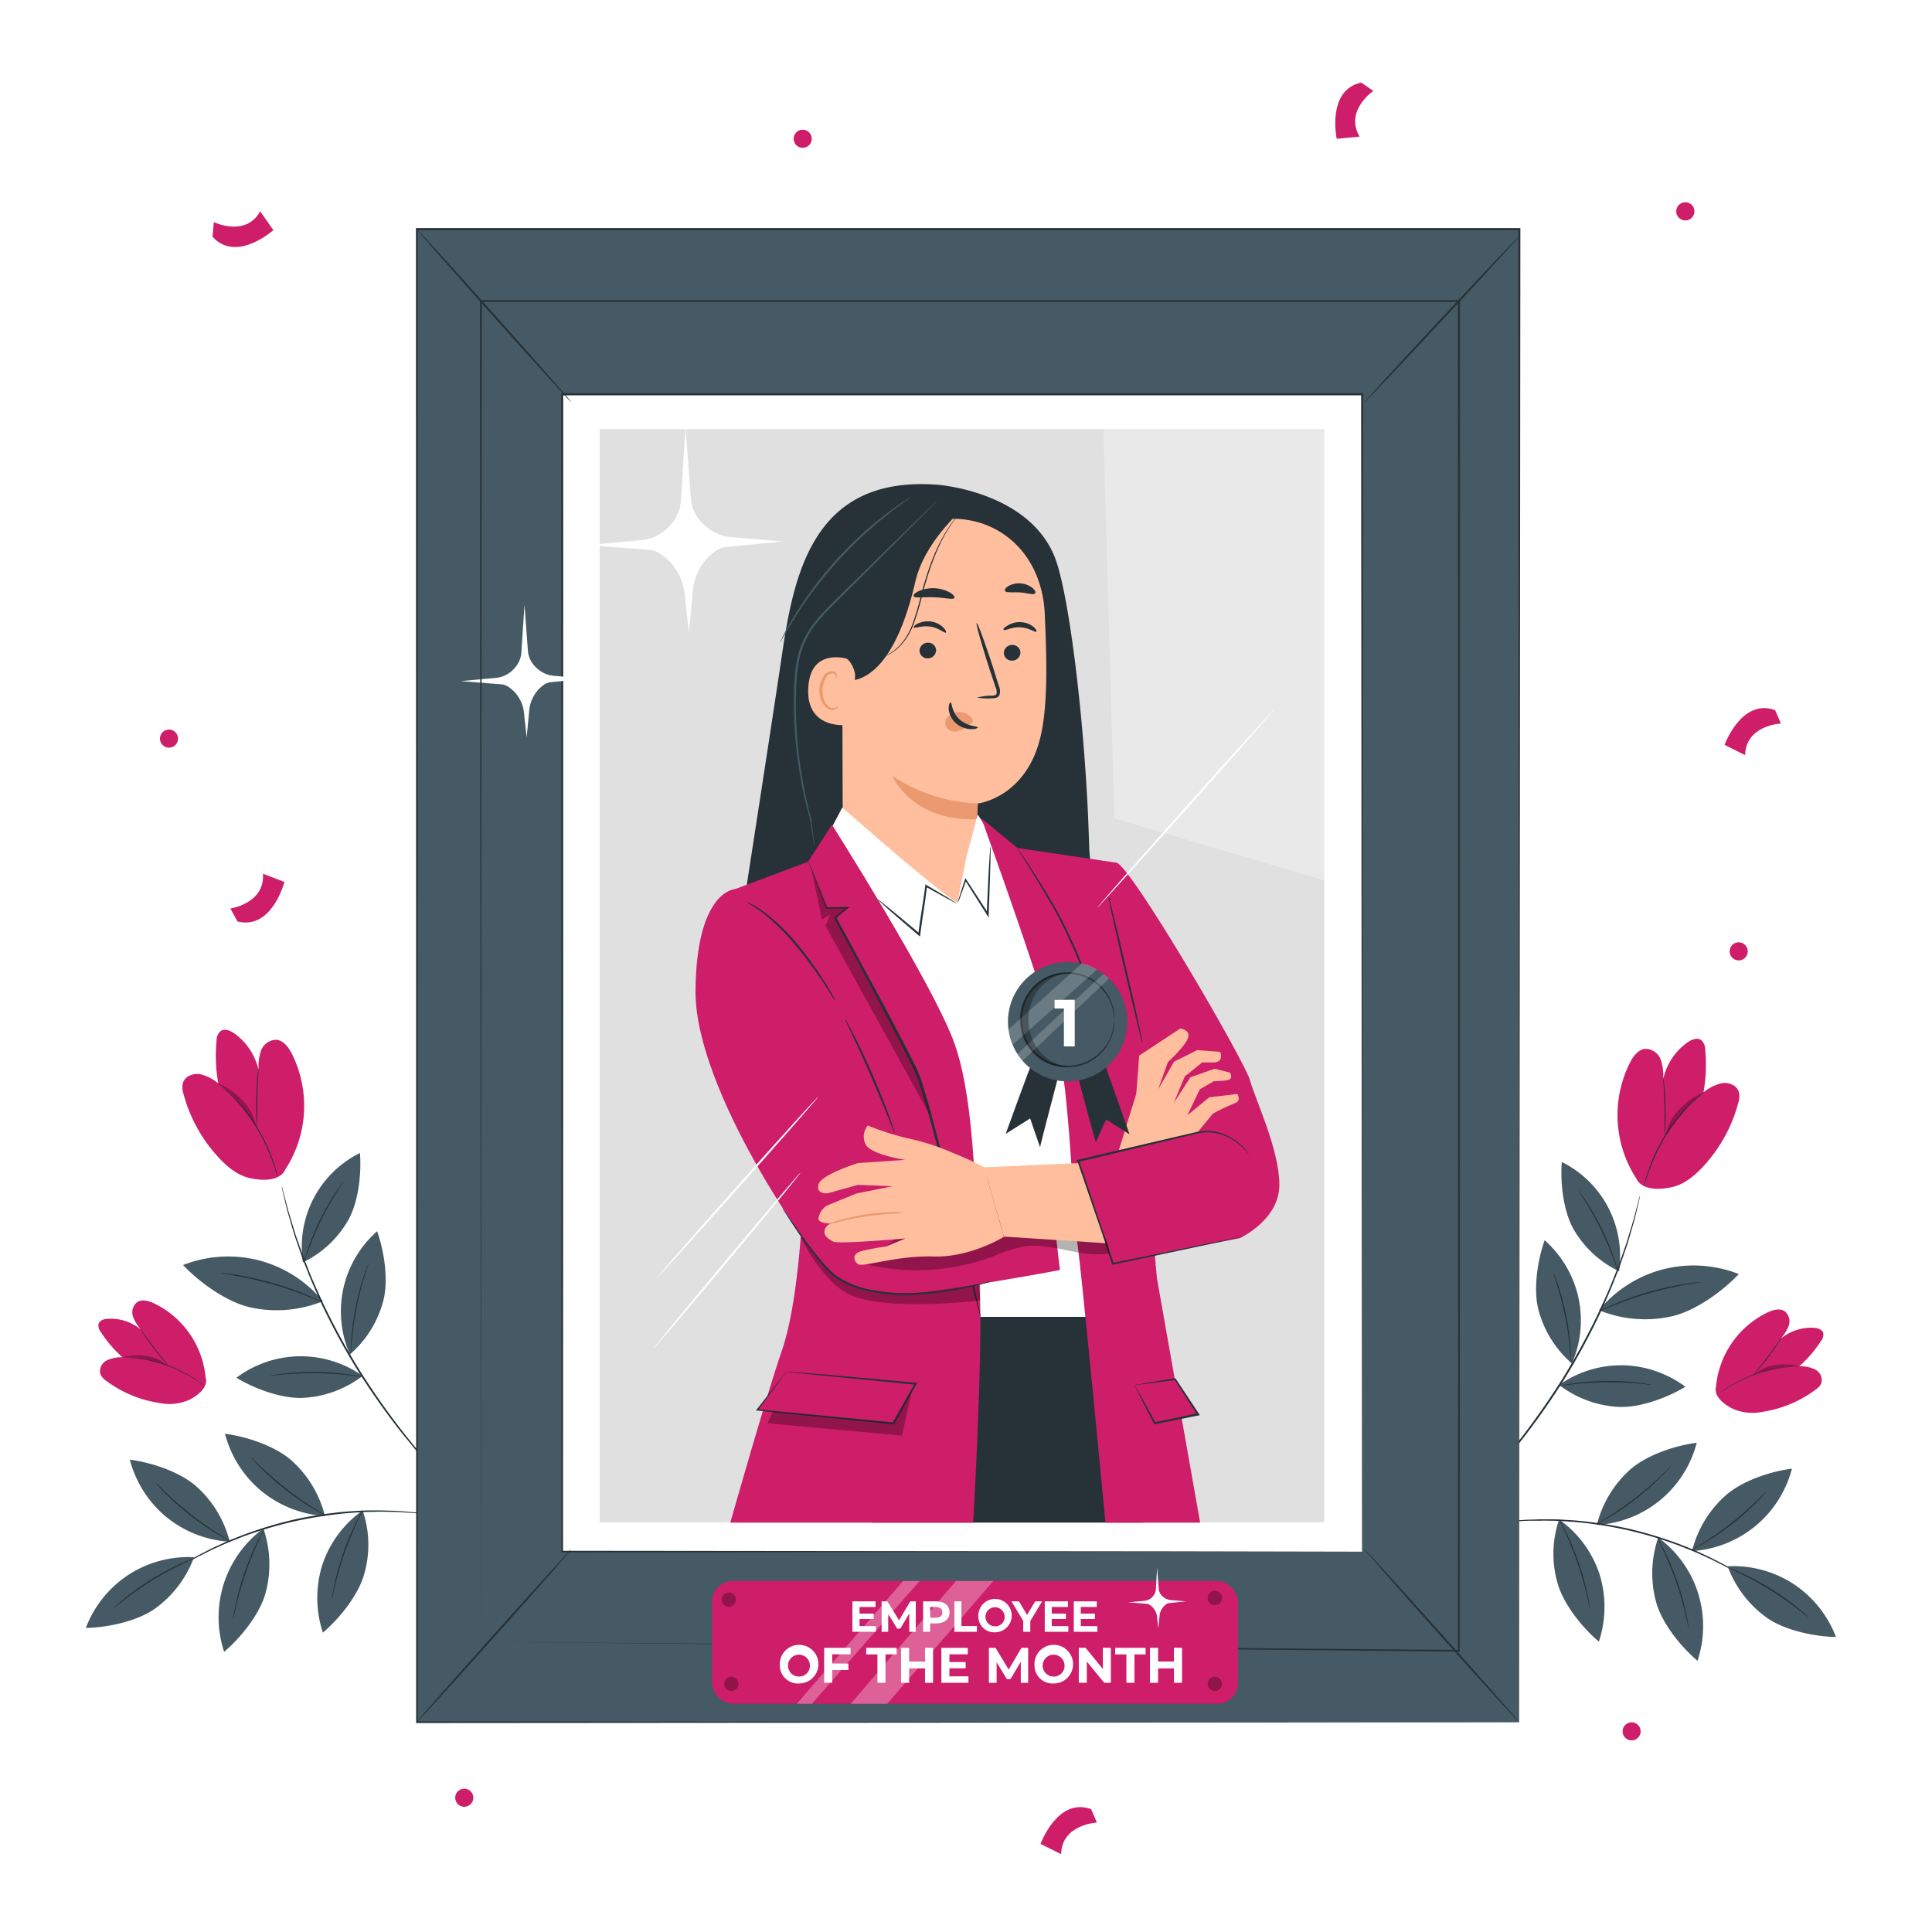 <svg class="animated" id="freepik_stories-employee-of-the-month" xmlns="http://www.w3.org/2000/svg" viewBox="0 0 500 500" version="1.1" xmlns:xlink="http://www.w3.org/1999/xlink" xmlns:svgjs="http://svgjs.com/svgjs"><style>svg#freepik_stories-employee-of-the-month:not(.animated) .animable {opacity: 0;}svg#freepik_stories-employee-of-the-month.animated #freepik--Plants--inject-238 {animation: 3s Infinite  linear wind;animation-delay: 0s;}svg#freepik_stories-employee-of-the-month.animated #freepik--Character--inject-238 {animation: 3s Infinite  linear floating;animation-delay: 0s;}svg#freepik_stories-employee-of-the-month.animated #freepik--Confetti--inject-238 {animation: 6s Infinite  linear heartbeat;animation-delay: 0s;}            @keyframes wind {                0% {                    transform: rotate( 0deg );                }                25% {                    transform: rotate( 1deg );                }                75% {                    transform: rotate( -1deg );                }            }                    @keyframes floating {                0% {                    opacity: 1;                    transform: translateY(0px);                }                50% {                    transform: translateY(-10px);                }                100% {                    opacity: 1;                    transform: translateY(0px);                }            }                    @keyframes heartbeat {                0% {                    transform: scale(1);                }                10% {                    transform: scale(1.1);                }                30% {                    transform: scale(1);                }                40% {                    transform: scale(1);                }                50% {                    transform: scale(1.1);                }                60% {                    transform: scale(1);                }                100% {                    transform: scale(1);                }            }        .animator-hidden { display: none; }</style><g id="freepik--background-complete--inject-238" class="animable animator-active animator-hidden" style="transform-origin: 248.634px 251.61px;"><path d="M274.41,16.78a9.62,9.62,0,0,1,1,1.36,13.39,13.39,0,0,1,1.82,4.52,15.53,15.53,0,0,1-.28,7.68,13.71,13.71,0,0,1-6.14,8,15.7,15.7,0,0,1-12.12,1.68,12,12,0,0,1-5.95-3.59,9.13,9.13,0,0,1-1.83-3.23,5.74,5.74,0,0,1,.16-3.85,6.54,6.54,0,0,1,6.68-3.59,11.66,11.66,0,0,1,7.14,3.78,16.34,16.34,0,0,1,3.74,16,16.12,16.12,0,0,1-12.56,10.53,13.82,13.82,0,0,1-8-.92,8.56,8.56,0,0,1-3.18-2.44A6.59,6.59,0,0,1,243.5,49a5.33,5.33,0,0,1,1.08-3.7,5.54,5.54,0,0,1,3.23-1.9,8.32,8.32,0,0,1,6.72,1.69,11.07,11.07,0,0,1,3.72,5.33,11.44,11.44,0,0,1,.2,6A16.2,16.2,0,0,1,253,65a24.17,24.17,0,0,1-6.66,3.87,31.36,31.36,0,0,1-6.3,1.82,2.29,2.29,0,0,1,.41-.14l1.21-.35a44.48,44.48,0,0,0,4.57-1.6,24.33,24.33,0,0,0,6.5-3.92,15.83,15.83,0,0,0,5.18-8.38,10.84,10.84,0,0,0-.23-5.69,10.49,10.49,0,0,0-3.54-5,7.68,7.68,0,0,0-6.2-1.54,4.85,4.85,0,0,0-2.84,1.68,4.69,4.69,0,0,0-.92,3.23,6,6,0,0,0,1.25,3.28,8,8,0,0,0,2.92,2.23,13.19,13.19,0,0,0,7.61.84,15.39,15.39,0,0,0,12-10,15.64,15.64,0,0,0-3.56-15.23,11,11,0,0,0-6.66-3.57,5.83,5.83,0,0,0-6,3.15,5,5,0,0,0-.14,3.38,8.28,8.28,0,0,0,1.67,3,11.38,11.38,0,0,0,5.62,3.43,15.14,15.14,0,0,0,11.67-1.54,13.34,13.34,0,0,0,6-7.69,15.48,15.48,0,0,0,.39-7.51,14.14,14.14,0,0,0-1.66-4.49C274.74,17.27,274.37,16.81,274.41,16.78Z" style="fill: rgb(224, 224, 224); transform-origin: 258.811px 43.735px;" id="elfft96180l2" class="animable"></path><path d="M183.53,432.51a9.62,9.62,0,0,1,1,1.36,13.32,13.32,0,0,1,1.82,4.51,15.57,15.57,0,0,1-.28,7.69,13.66,13.66,0,0,1-6.14,8,15.65,15.65,0,0,1-12.12,1.69,11.92,11.92,0,0,1-6-3.6,8.86,8.86,0,0,1-1.83-3.22,5.68,5.68,0,0,1,.16-3.85,6.55,6.55,0,0,1,6.68-3.6,11.76,11.76,0,0,1,7.14,3.78,16.36,16.36,0,0,1,3.74,16,16.12,16.12,0,0,1-12.56,10.53,13.82,13.82,0,0,1-8-.92,8.59,8.59,0,0,1-3.18-2.44,6.68,6.68,0,0,1-1.39-3.68,5.39,5.39,0,0,1,1.09-3.7,5.51,5.51,0,0,1,3.23-1.9,8.3,8.3,0,0,1,6.72,1.69,11.16,11.16,0,0,1,3.72,5.32,11.38,11.38,0,0,1,.19,6,16.13,16.13,0,0,1-5.43,8.58,24.17,24.17,0,0,1-6.66,3.87,31.56,31.56,0,0,1-6.3,1.82,2,2,0,0,1,.41-.14l1.21-.35a44.48,44.48,0,0,0,4.57-1.6,24.59,24.59,0,0,0,6.5-3.92,15.83,15.83,0,0,0,5.18-8.38,10.84,10.84,0,0,0-.23-5.69,10.51,10.51,0,0,0-3.54-5,7.67,7.67,0,0,0-6.2-1.53,4.88,4.88,0,0,0-2.84,1.67,4.71,4.71,0,0,0-.92,3.24,5.93,5.93,0,0,0,1.25,3.28,7.86,7.86,0,0,0,2.92,2.22,13.19,13.19,0,0,0,7.61.85,15.39,15.39,0,0,0,12-10,15.62,15.62,0,0,0-3.56-15.22,11,11,0,0,0-6.66-3.58,5.86,5.86,0,0,0-6,3.15,5,5,0,0,0-.14,3.38,8.32,8.32,0,0,0,1.67,3,11.45,11.45,0,0,0,5.62,3.43,15.19,15.19,0,0,0,11.67-1.54,13.28,13.28,0,0,0,6-7.69,15.38,15.38,0,0,0,.4-7.51,14,14,0,0,0-1.66-4.49C183.86,433,183.49,432.54,183.53,432.51Z" style="fill: rgb(224, 224, 224); transform-origin: 167.916px 459.475px;" id="elqk6fa3jv1p" class="animable"></path><path d="M34.52,105.09a9.23,9.23,0,0,1,1.67-.27,13.09,13.09,0,0,1,4.85.47,15.57,15.57,0,0,1,6.69,3.8A13.65,13.65,0,0,1,52,118.24a15.69,15.69,0,0,1-4.1,11.52A12,12,0,0,1,42,133.38a8.89,8.89,0,0,1-3.71.13,5.62,5.62,0,0,1-3.33-1.91,6.55,6.55,0,0,1-.11-7.59,11.68,11.68,0,0,1,6.65-4.58,16.32,16.32,0,0,1,15.89,4,16.13,16.13,0,0,1,3.55,16,13.9,13.9,0,0,1-4.53,6.7,8.59,8.59,0,0,1-3.63,1.69,6.66,6.66,0,0,1-3.9-.47,5.37,5.37,0,0,1-2.78-2.67,5.55,5.55,0,0,1-.2-3.74,8.33,8.33,0,0,1,4.6-5.19,11.17,11.17,0,0,1,6.45-.84,11.56,11.56,0,0,1,5.4,2.6,16.17,16.17,0,0,1,5.1,8.78,24.16,24.16,0,0,1,.36,7.7,31.72,31.72,0,0,1-1.29,6.43,1.52,1.52,0,0,1,.06-.43c.06-.32.15-.73.25-1.24a47,47,0,0,0,.69-4.79,24.1,24.1,0,0,0-.48-7.58A15.82,15.82,0,0,0,62,138a11,11,0,0,0-5.16-2.43,10.49,10.49,0,0,0-6.08.83,7.7,7.7,0,0,0-4.23,4.79,4.83,4.83,0,0,0,.18,3.29,4.71,4.71,0,0,0,2.44,2.31,6,6,0,0,0,3.49.41,7.82,7.82,0,0,0,3.32-1.57,13,13,0,0,0,4.26-6.35A15.37,15.37,0,0,0,56.82,124a15.59,15.59,0,0,0-15.14-3.88,11,11,0,0,0-6.25,4.26,5.86,5.86,0,0,0,0,6.75,5,5,0,0,0,2.94,1.69,8.38,8.38,0,0,0,3.42-.1,11.28,11.28,0,0,0,5.63-3.41,15.1,15.1,0,0,0,4-11.06,13.18,13.18,0,0,0-4-8.88A15.41,15.41,0,0,0,41,105.57a13.93,13.93,0,0,0-4.76-.6C35.1,105,34.52,105.14,34.52,105.09Z" style="fill: rgb(224, 224, 224); transform-origin: 50.829px 132.593px;" id="el90obp8o5n9i" class="animable"></path><path d="M413.62,211a9.13,9.13,0,0,1-1.25-1.1,13.34,13.34,0,0,1-2.64-4,15.3,15.3,0,0,1-1.26-7.42,13.38,13.38,0,0,1,4.3-8.91,15.3,15.3,0,0,1,11.28-4,11.69,11.69,0,0,1,6.42,2.27,8.76,8.76,0,0,1,2.39,2.73,5.48,5.48,0,0,1,.61,3.72,6.4,6.4,0,0,1-5.69,4.77,11.53,11.53,0,0,1-7.59-2.21,16,16,0,0,1-6.75-14.57,15.77,15.77,0,0,1,9.95-12.59,13.59,13.59,0,0,1,7.88-.71,8.43,8.43,0,0,1,3.53,1.71,6.5,6.5,0,0,1,2.06,3.26,5.26,5.26,0,0,1-.31,3.76,5.4,5.4,0,0,1-2.71,2.46,8.16,8.16,0,0,1-6.78-.29,10.8,10.8,0,0,1-4.62-4.37,11.07,11.07,0,0,1-1.38-5.7,15.77,15.77,0,0,1,3.51-9.3,23.54,23.54,0,0,1,5.62-5,31,31,0,0,1,5.67-3,1.78,1.78,0,0,1-.36.22l-1.09.57a42.39,42.39,0,0,0-4.06,2.44,23.74,23.74,0,0,0-5.46,5.05,15.58,15.58,0,0,0-3.31,9.06,10.7,10.7,0,0,0,1.35,5.41,10.37,10.37,0,0,0,4.39,4.1,7.53,7.53,0,0,0,6.25.24,4.71,4.71,0,0,0,2.39-2.16,4.65,4.65,0,0,0,.24-3.29,5.86,5.86,0,0,0-1.85-2.9,7.81,7.81,0,0,0-3.24-1.55,12.88,12.88,0,0,0-7.46.7,15,15,0,0,0-9.47,12,15.29,15.29,0,0,0,6.42,13.89,10.75,10.75,0,0,0,7.1,2.1,5.7,5.7,0,0,0,5.1-4.2,4.84,4.84,0,0,0-.53-3.27,8.21,8.21,0,0,0-2.2-2.53,11.17,11.17,0,0,0-6.06-2.17A14.8,14.8,0,0,0,413.13,190a13,13,0,0,0-4.24,8.56,15.19,15.19,0,0,0,1.1,7.28,13.5,13.5,0,0,0,2.49,4C413.2,210.64,413.65,211,413.62,211Z" style="fill: rgb(224, 224, 224); transform-origin: 422.746px 181.755px;" id="el4i0dzkzy8ed" class="animable"></path><path d="M428.77,117.73s-2.1-8.87-9.75-7.6l1.64-5.72s12.73,2.08,11.25,11.19Z" style="fill: rgb(235, 235, 235); transform-origin: 425.525px 111.07px;" id="elvsz3jl0laue" class="animable"></path><path d="M398,476.71s-2.1-8.87-9.75-7.59l1.64-5.72s12.72,2.08,11.25,11.19Z" style="fill: rgb(235, 235, 235); transform-origin: 394.754px 470.055px;" id="el13si4aqskv4" class="animable"></path><path d="M75.52,455.52s-8.13,4.11-5.11,11.26l-5.94-.26s-.95-12.86,8.25-13.55Z" style="fill: rgb(235, 235, 235); transform-origin: 69.981px 459.875px;" id="el9bs2ckzvz6a" class="animable"></path><path d="M224.63,466.09s7,5.88,12.35.3l2.09,5.57s-11.46,5.91-15.7-2.29Z" style="fill: rgb(235, 235, 235); transform-origin: 231.22px 470.055px;" id="el2vh0igr224" class="animable"></path><path d="M468.2,310.42s-2.1-8.87-9.75-7.6l1.63-5.72s12.73,2.08,11.26,11.19Z" style="fill: rgb(245, 245, 245); transform-origin: 464.954px 303.76px;" id="eloibd3lim76f" class="animable"></path><path d="M159.06,45.81s.6-9.09-7.09-10.12l3.24-5s11.56,5.72,7.48,14Z" style="fill: rgb(235, 235, 235); transform-origin: 157.766px 38.25px;" id="elbl5qcs3vm" class="animable"></path><path d="M100.06,21.37A2.34,2.34,0,1,1,97.72,19,2.34,2.34,0,0,1,100.06,21.37Z" style="fill: rgb(235, 235, 235); transform-origin: 97.72px 21.34px;" id="el3ak1hc0s3ya" class="animable"></path><path d="M315.34,41.4A2.34,2.34,0,1,1,313,39.06,2.35,2.35,0,0,1,315.34,41.4Z" style="fill: rgb(235, 235, 235); transform-origin: 313px 41.4px;" id="el3ql3lpiumck" class="animable"></path><path d="M467,97.38A2.34,2.34,0,1,1,464.62,95,2.34,2.34,0,0,1,467,97.38Z" style="fill: rgb(235, 235, 235); transform-origin: 464.66px 97.34px;" id="elvyke02mkeo" class="animable"></path><path d="M457.05,447.82a2.35,2.35,0,1,1-2.35-2.34A2.35,2.35,0,0,1,457.05,447.82Z" style="fill: rgb(235, 235, 235); transform-origin: 454.7px 447.83px;" id="eltrzcs2mhqp9" class="animable"></path><path d="M338.2,474a2.35,2.35,0,1,1-2.35-2.34A2.35,2.35,0,0,1,338.2,474Z" style="fill: rgb(235, 235, 235); transform-origin: 335.85px 474.01px;" id="el6akklvyb475" class="animable"></path><path d="M414.72,255.37a2.34,2.34,0,1,1-2.34-2.34A2.34,2.34,0,0,1,414.72,255.37Z" style="fill: rgb(235, 235, 235); transform-origin: 412.38px 255.37px;" id="elwflf4kk97vm" class="animable"></path><path d="M83.8,112.7a2.35,2.35,0,1,1-2.34-2.34A2.34,2.34,0,0,1,83.8,112.7Z" style="fill: rgb(235, 235, 235); transform-origin: 81.45px 112.71px;" id="elggv9rg91f6f" class="animable"></path><path d="M30.51,286.65a2.35,2.35,0,1,1-2.34-2.35A2.34,2.34,0,0,1,30.51,286.65Z" style="fill: rgb(235, 235, 235); transform-origin: 28.16px 286.65px;" id="el0492qaugr6un" class="animable"></path></g><g id="freepik--Plants--inject-238" class="animable" style="transform-origin: 248.675px 348.165px;"><path d="M413.91,407.25a28.6,28.6,0,0,1-.12,17.6c-4.32-3.64-9.21-9.74-10.71-15.19a27.38,27.38,0,0,1,.42-16.42A28.17,28.17,0,0,1,413.91,407.25Z" style="fill: rgb(69, 90, 100); transform-origin: 408.629px 409.045px;" id="ell0e5upceh5h" class="animable"></path><path d="M411.46,416.32a6.14,6.14,0,0,0-.11-1c-.09-.61-.25-1.5-.48-2.58a67,67,0,0,0-2.31-8.37,69.33,69.33,0,0,0-3.34-8c-.49-1-.91-1.79-1.22-2.33a6.81,6.81,0,0,0-.5-.83,5,5,0,0,0,.39.89c.27.55.66,1.36,1.13,2.37.93,2,2.13,4.82,3.24,8a84.57,84.57,0,0,1,2.39,8.31c.26,1.07.45,1.95.58,2.56A5.92,5.92,0,0,0,411.46,416.32Z" style="fill: rgb(38, 50, 56); transform-origin: 407.48px 404.765px;" id="elhcspiiaj415" class="animable"></path><path d="M439.44,412.21a28.71,28.71,0,0,1-.12,17.61c-4.33-3.65-9.22-9.74-10.72-15.2a28.35,28.35,0,0,1,.56-16.71A28.72,28.72,0,0,1,439.44,412.21Z" style="fill: rgb(69, 90, 100); transform-origin: 434.184px 413.865px;" id="eltf1dvjajoq" class="animable"></path><path d="M437,421.29a5.91,5.91,0,0,0-.11-1c-.09-.62-.25-1.5-.48-2.59a70.54,70.54,0,0,0-2.31-8.36,69.58,69.58,0,0,0-3.34-8c-.5-1-.92-1.79-1.22-2.33a5.41,5.41,0,0,0-.51-.82,5.61,5.61,0,0,0,.39.88c.28.56.67,1.37,1.13,2.37.93,2,2.14,4.83,3.24,8s1.89,6.15,2.4,8.31c.25,1.08.44,2,.57,2.56A5.47,5.47,0,0,0,437,421.29Z" style="fill: rgb(38, 50, 56); transform-origin: 433.015px 409.74px;" id="el7mbtwzcka8s" class="animable"></path><path d="M454.29,394.94a28.56,28.56,0,0,0,9.46-14.85c-5.61.71-13,3.18-17.24,7a28.29,28.29,0,0,0-8.61,14.33A28.68,28.68,0,0,0,454.29,394.94Z" style="fill: rgb(69, 90, 100); transform-origin: 450.825px 390.755px;" id="elyq3awpklj8" class="animable"></path><path d="M457.17,386a6.63,6.63,0,0,1-.62.75c-.41.46-1,1.12-1.8,1.91a69.89,69.89,0,0,1-6.49,5.77,68.8,68.8,0,0,1-7.15,4.91c-1,.57-1.74,1-2.29,1.3a5.39,5.39,0,0,1-.87.42,4.91,4.91,0,0,1,.8-.53c.54-.32,1.3-.79,2.24-1.38,1.87-1.18,4.41-2.89,7.07-5s4.93-4.14,6.53-5.68l1.87-1.84A5.57,5.57,0,0,1,457.17,386Z" style="fill: rgb(38, 50, 56); transform-origin: 447.56px 393.53px;" id="eldjaumlmcni6" class="animable"></path><path d="M429.66,388.24a28.62,28.62,0,0,0,9.46-14.85c-5.61.71-13,3.18-17.25,6.95a28.43,28.43,0,0,0-8.61,14.33A28.61,28.61,0,0,0,429.66,388.24Z" style="fill: rgb(69, 90, 100); transform-origin: 426.19px 384.03px;" id="elnyrpkyx1c9l" class="animable"></path><path d="M432.53,379.29a4.84,4.84,0,0,1-.61.75c-.41.46-1,1.12-1.81,1.91a69.59,69.59,0,0,1-6.48,5.77,71.85,71.85,0,0,1-7.16,4.92c-1,.56-1.74,1-2.29,1.29a5.39,5.39,0,0,1-.87.42,5.42,5.42,0,0,1,.81-.53c.53-.32,1.3-.79,2.23-1.38A82.72,82.72,0,0,0,430,381.79c.8-.77,1.44-1.4,1.88-1.84A6.06,6.06,0,0,1,432.53,379.29Z" style="fill: rgb(38, 50, 56); transform-origin: 422.92px 386.82px;" id="el7wudycivqjl" class="animable"></path><path d="M385.71,394.31a5.14,5.14,0,0,1,.72-.13l2.07-.28,1.5-.2c.55-.06,1.15-.1,1.8-.15,1.29-.1,2.75-.25,4.38-.27l2.56-.08c.88,0,1.81,0,2.77,0,1.91,0,3.95.16,6.1.29a106,106,0,0,1,13.84,2.13,107.23,107.23,0,0,1,13.39,4.07c2,.81,3.91,1.55,5.63,2.38.87.41,1.72.77,2.51,1.18l2.27,1.17c1.46.72,2.72,1.5,3.84,2.14.55.33,1.08.62,1.55.92l1.27.82,1.74,1.16a3.9,3.9,0,0,1,.6.43,4.51,4.51,0,0,1-.64-.36l-1.79-1.08-1.29-.8c-.47-.28-1-.56-1.56-.88-1.13-.62-2.39-1.38-3.86-2.08l-2.27-1.14c-.8-.4-1.65-.75-2.51-1.15-1.73-.82-3.64-1.54-5.63-2.33a100.89,100.89,0,0,0-27.12-6.18c-2.14-.14-4.17-.32-6.08-.33-1,0-1.88-.07-2.76,0l-2.55,0c-1.62,0-3.08.14-4.37.21l-1.8.11-1.5.16-2.08.21A5.7,5.7,0,0,1,385.71,394.31Z" style="fill: rgb(38, 50, 56); transform-origin: 419.98px 401.545px;" id="elvqct3qzma1g" class="animable"></path><path d="M464.14,409.92a28.55,28.55,0,0,1,11,13.73c-5.66-.1-13.3-1.74-17.91-5a28.45,28.45,0,0,1-10.12-13.3A28.55,28.55,0,0,1,464.14,409.92Z" style="fill: rgb(69, 90, 100); transform-origin: 461.125px 414.481px;" id="elc8lcc6z2wpt" class="animable"></path><path d="M468,418.5a5.64,5.64,0,0,0-.7-.67c-.45-.42-1.14-1-2-1.71a70.1,70.1,0,0,0-7.07-5,71.68,71.68,0,0,0-7.65-4.1c-1-.46-1.84-.81-2.42-1a6.41,6.41,0,0,0-.91-.32,5.23,5.23,0,0,0,.86.44l2.37,1.12c2,1,4.7,2.4,7.58,4.18a84,84,0,0,1,7.1,4.93c.88.68,1.58,1.23,2.06,1.62A5,5,0,0,0,468,418.5Z" style="fill: rgb(38, 50, 56); transform-origin: 457.625px 412.1px;" id="elxxi3rf3zue" class="animable"></path><path d="M430.35,328.51A32,32,0,0,1,450,329.72c-4.33,4.6-11.43,9.68-17.6,11a31.62,31.62,0,0,1-18.59-1.64A32,32,0,0,1,430.35,328.51Z" style="fill: rgb(69, 90, 100); transform-origin: 431.905px 334.465px;" id="elrrppdyptye" class="animable"></path><path d="M440.31,331.8a5.73,5.73,0,0,0-1.07.06c-.69.06-1.69.19-2.92.37a78,78,0,0,0-18.6,5.3c-1.14.49-2.05.91-2.67,1.22a7,7,0,0,0-.95.51,7.46,7.46,0,0,0,1-.38c.63-.27,1.56-.66,2.71-1.11a94.43,94.43,0,0,1,18.55-5.29l2.89-.48A7.15,7.15,0,0,0,440.31,331.8Z" style="fill: rgb(38, 50, 56); transform-origin: 427.205px 335.528px;" id="el6ss8ete584" class="animable"></path><path d="M419.91,353.33a28,28,0,0,1,16.26,5.56c-4.72,2.87-11.87,5.51-17.38,5.21a27.69,27.69,0,0,1-15.29-5.68A28,28,0,0,1,419.91,353.33Z" style="fill: rgb(69, 90, 100); transform-origin: 419.835px 358.726px;" id="el1as2djd7j1f" class="animable"></path><path d="M427.55,358.41a4.63,4.63,0,0,0-.92-.2c-.6-.11-1.47-.23-2.54-.36a67.49,67.49,0,0,0-8.46-.45,68.54,68.54,0,0,0-8.44.62c-1.08.14-1.94.29-2.54.4a4.68,4.68,0,0,0-.92.22,6.92,6.92,0,0,0,.94-.09c.6-.09,1.47-.19,2.54-.31a81.08,81.08,0,0,1,8.42-.52c3.3,0,6.28.15,8.43.35,1.08.1,1.95.19,2.55.26A5.89,5.89,0,0,0,427.55,358.41Z" style="fill: rgb(38, 50, 56); transform-origin: 415.64px 358.018px;" id="elwvvxvukex59" class="animable"></path><path d="M408.49,335.77a28,28,0,0,0-8.73-14.8c-1.86,5.2-3,12.74-1.59,18.07a27.64,27.64,0,0,0,8.64,13.83A28,28,0,0,0,408.49,335.77Z" style="fill: rgb(69, 90, 100); transform-origin: 403.334px 336.92px;" id="el9smhrqzbyh6" class="animable"></path><path d="M402,329.31a5.9,5.9,0,0,1,.37.87c.23.56.52,1.38.87,2.41a70.23,70.23,0,0,1,2.14,8.19,67.18,67.18,0,0,1,1.11,8.4c.07,1.08.1,2,.11,2.56a4.72,4.72,0,0,1,0,.95,6.86,6.86,0,0,1-.1-.94c0-.6-.11-1.48-.21-2.55A81.41,81.41,0,0,0,403,332.66c-.31-1-.58-1.87-.77-2.44A4.45,4.45,0,0,1,402,329.31Z" style="fill: rgb(38, 50, 56); transform-origin: 404.312px 341px;" id="elf6xjeyz4hum" class="animable"></path><path d="M416.2,312.48a27.23,27.23,0,0,0-12-11.76c-.44,5.38.39,12.78,3.07,17.46A27.09,27.09,0,0,0,419,329,27.3,27.3,0,0,0,416.2,312.48Z" style="fill: rgb(69, 90, 100); transform-origin: 411.686px 314.86px;" id="el2y915oky392" class="animable"></path><path d="M408.42,308a6.07,6.07,0,0,1,.58.72c.35.48.84,1.18,1.43,2.06a66.27,66.27,0,0,1,7.27,14.83c.34,1,.59,1.83.75,2.4a5.35,5.35,0,0,1,.22.89,5.19,5.19,0,0,1-.34-.86c-.19-.56-.47-1.36-.84-2.35a81.05,81.05,0,0,0-3.24-7.58,82.47,82.47,0,0,0-4-7.21l-1.34-2.11A5.89,5.89,0,0,1,408.42,308Z" style="fill: rgb(38, 50, 56); transform-origin: 413.545px 318.45px;" id="elov1b98lsoak" class="animable"></path><path d="M371.56,396.11a1.44,1.44,0,0,1,.18-.19l.56-.55,2.18-2.07,1.58-1.49,1.82-1.82c1.3-1.32,2.82-2.79,4.38-4.52l2.49-2.67c.86-.94,1.71-2,2.61-3,1.83-2,3.64-4.34,5.58-6.73a196.33,196.33,0,0,0,11.51-16.39A183.13,183.13,0,0,0,414,339.08c1.25-2.81,2.5-5.46,3.47-8,.5-1.27,1-2.49,1.45-3.68s.83-2.35,1.21-3.45c.82-2.19,1.38-4.22,1.93-6l.75-2.47q.3-1.14.54-2.1c.33-1.24.58-2.21.76-2.9q.13-.46.21-.75a1.1,1.1,0,0,1,.09-.26,1.31,1.31,0,0,1,0,.27c-.05.19-.1.44-.17.76l-.69,2.93c-.15.63-.32,1.34-.5,2.11l-.72,2.48c-.52,1.78-1.07,3.82-1.87,6-.37,1.1-.77,2.26-1.18,3.46s-.94,2.43-1.44,3.71c-1,2.57-2.19,5.23-3.43,8.06a179.63,179.63,0,0,1-9.55,17.67,188.46,188.46,0,0,1-11.56,16.41c-1.95,2.39-3.77,4.69-5.62,6.72-.91,1-1.77,2-2.63,3l-2.52,2.67c-1.58,1.71-3.11,3.17-4.43,4.47L376.2,392l-1.61,1.46-2.23,2-.59.52A1.05,1.05,0,0,1,371.56,396.11Z" style="fill: rgb(38, 50, 56); transform-origin: 397.988px 352.79px;" id="elftrd78abftp" class="animable"></path><path d="M421.81,275.06c.86-1.69,2.15-3.46,4-3.63a4.29,4.29,0,0,1,4,2.83,12.76,12.76,0,0,1,.59,5.19,15.83,15.83,0,0,1,6.28-9.65c1.07-.76,2.58-1.37,3.63-.59a3.38,3.38,0,0,1,1,2.5,40.32,40.32,0,0,1-.45,11,11.48,11.48,0,0,1,4.78-2.39c1.77-.27,3.86.57,4.38,2.29a5.36,5.36,0,0,1-.18,2.91,39,39,0,0,1-9.1,16.42c-2.29,2.45-5,4.68-8.33,5.36s-7.51.68-9-2.36l.54.77A30.15,30.15,0,0,1,421.81,275.06Z" style="fill: #CE1D69; transform-origin: 434.376px 288.257px;" id="el2mkleivnumx" class="animable"></path><path d="M425.53,306.86a1.65,1.65,0,0,0,.1-.29c.07-.21.15-.48.26-.82s.23-.79.4-1.29.35-1.08.59-1.7.48-1.31.79-2,.65-1.48,1-2.28a45.18,45.18,0,0,1,6.13-9.63c.57-.67,1.11-1.31,1.65-1.87s1-1.09,1.52-1.56.93-.87,1.31-1.23.74-.65,1-.89l.66-.56c.14-.13.22-.2.21-.21a1.29,1.29,0,0,0-.25.17l-.68.52c-.3.23-.65.51-1.05.86s-.87.74-1.34,1.21-1,1-1.55,1.54-1.1,1.2-1.68,1.87a48.18,48.18,0,0,0-3.41,4.64,47.47,47.47,0,0,0-2.76,5c-.36.8-.71,1.57-1,2.3s-.55,1.42-.77,2.05-.4,1.21-.55,1.72-.28.94-.37,1.31-.15.61-.21.83A1.24,1.24,0,0,0,425.53,306.86Z" style="fill: rgb(38, 50, 56); transform-origin: 433.336px 294.695px;" id="elmjz6n46srrd" class="animable"></path><path d="M430.76,294.54a2.45,2.45,0,0,0,.08-.62c0-.4.07-1,.11-1.7.07-1.43.12-3.41.07-5.6s-.16-4.17-.29-5.6c-.06-.72-.12-1.3-.18-1.69a3,3,0,0,0-.1-.62,3.28,3.28,0,0,0,0,.62c0,.46.06,1,.1,1.7.08,1.43.17,3.41.22,5.59s0,4.17,0,5.6c0,.67,0,1.24,0,1.7A3,3,0,0,0,430.76,294.54Z" style="fill: rgb(38, 50, 56); transform-origin: 430.738px 286.625px;" id="elpjjabf8aaoa" class="animable"></path><g id="eldbm24eti6n"><g style="opacity: 0.3; transform-origin: 436px 288.25px;" class="animable" id="elv611rjrugkb"><path d="M440.93,282.68s-8.42,3.29-9.86,11.14C431.07,293.82,435.47,286.54,440.93,282.68Z" id="el2t6hhq3qzpe" class="animable" style="transform-origin: 436px 288.25px;"></path></g></g><path d="M457.58,339.59c1.36-.61,3-1.08,4.27-.26a3.36,3.36,0,0,1,1.09,3.7,10.08,10.08,0,0,1-2.17,3.48,12.45,12.45,0,0,1,8.58-2.88c1,.05,2.26.41,2.52,1.4a2.68,2.68,0,0,1-.59,2,31.42,31.42,0,0,1-5.62,6.55,9,9,0,0,1,4.11.85,3.09,3.09,0,0,1,1.59,3.54,4.09,4.09,0,0,1-1.54,1.71,30.59,30.59,0,0,1-13.61,5.69,12.85,12.85,0,0,1-7.74-.76c-2.36-1.18-5-3.24-4.37-5.81l-.05.74A23.73,23.73,0,0,1,457.58,339.59Z" style="fill: #CE1D69; transform-origin: 457.946px 352.271px;" id="el6kawosrx3ll" class="animable"></path><path d="M444.38,361l.2-.12.56-.39.88-.6c.35-.22.74-.49,1.19-.76s.93-.57,1.48-.86,1.12-.6,1.73-.91a38.71,38.71,0,0,1,4.15-1.74,39.89,39.89,0,0,1,4.33-1.21c.68-.13,1.32-.27,1.93-.35s1.18-.16,1.7-.22,1-.08,1.4-.12.78,0,1.07-.05l.67,0,.24,0-.24,0H465c-.3,0-.66,0-1.07,0s-.89,0-1.42.09-1.09.1-1.7.2-1.27.2-1.95.33a38,38,0,0,0-4.36,1.2,36.92,36.92,0,0,0-4.16,1.76c-.62.32-1.2.62-1.74.93s-1,.61-1.47.89-.83.56-1.17.79-.64.45-.87.63l-.53.42Z" style="fill: rgb(38, 50, 56); transform-origin: 455.145px 357.335px;" id="el55lvj0ne05" class="animable"></path><path d="M453.61,356a2.35,2.35,0,0,0,.35-.34c.22-.23.52-.57.89-1,.75-.85,1.74-2.05,2.78-3.42s1.93-2.65,2.55-3.59l.72-1.13c.16-.27.25-.42.23-.43a2.18,2.18,0,0,0-.3.38l-.77,1.09c-.65.93-1.55,2.19-2.59,3.56s-2,2.58-2.73,3.45c-.33.41-.61.76-.84,1A2.15,2.15,0,0,0,453.61,356Z" style="fill: rgb(38, 50, 56); transform-origin: 457.371px 351.045px;" id="elxk4ixhn9s5l" class="animable"></path><g id="elidxw8hd4ig"><g style="opacity: 0.3; transform-origin: 459.905px 354.383px;" class="animable" id="elbpl8yme121l"><path d="M465.66,353.62s-6.8-2.08-11.51,2.05C454.15,355.67,460.41,353.33,465.66,353.62Z" id="elcc1rq4x27es" class="animable" style="transform-origin: 459.905px 354.383px;"></path></g></g><path d="M83.44,404.91a28.63,28.63,0,0,0,.12,17.61c4.32-3.65,9.21-9.74,10.71-15.2a27.35,27.35,0,0,0-.42-16.41A28.14,28.14,0,0,0,83.44,404.91Z" style="fill: rgb(69, 90, 100); transform-origin: 88.72px 406.715px;" id="elh8bvw3no2m" class="animable"></path><path d="M85.89,414a5.91,5.91,0,0,1,.11-1c.09-.62.25-1.5.48-2.59a67,67,0,0,1,2.31-8.37,70.09,70.09,0,0,1,3.34-8c.49-1,.91-1.79,1.22-2.33a6.09,6.09,0,0,1,.5-.82,5.61,5.61,0,0,1-.39.88c-.27.56-.66,1.37-1.13,2.37-.93,2-2.13,4.83-3.24,8a84.57,84.57,0,0,0-2.39,8.31c-.26,1.08-.45,1.95-.58,2.56A6.32,6.32,0,0,1,85.89,414Z" style="fill: rgb(38, 50, 56); transform-origin: 89.87px 402.445px;" id="eldrxd64qmntr" class="animable"></path><path d="M57.91,409.88A28.71,28.71,0,0,0,58,427.49c4.33-3.65,9.22-9.75,10.72-15.2a28.34,28.34,0,0,0-.56-16.71A28.68,28.68,0,0,0,57.91,409.88Z" style="fill: rgb(69, 90, 100); transform-origin: 63.144px 411.535px;" id="eli0pwkmuy5u" class="animable"></path><path d="M60.36,419a6.14,6.14,0,0,1,.11-1c.09-.61.25-1.5.48-2.58A70.63,70.63,0,0,1,63.26,407a69.33,69.33,0,0,1,3.34-8c.5-1,.92-1.79,1.22-2.33a6,6,0,0,1,.51-.83,5,5,0,0,1-.39.89c-.28.55-.67,1.36-1.13,2.37a85.73,85.73,0,0,0-3.24,8c-1.1,3.19-1.89,6.15-2.4,8.31-.25,1.07-.44,2-.57,2.56A5.15,5.15,0,0,1,60.36,419Z" style="fill: rgb(38, 50, 56); transform-origin: 64.345px 407.42px;" id="elnthev53t1x" class="animable"></path><path d="M43.06,392.61a28.64,28.64,0,0,1-9.46-14.85c5.61.71,13,3.17,17.24,6.94A28.33,28.33,0,0,1,59.45,399,28.67,28.67,0,0,1,43.06,392.61Z" style="fill: rgb(69, 90, 100); transform-origin: 46.525px 388.38px;" id="ele26a5btq0uw" class="animable"></path><path d="M40.18,383.66a7.29,7.29,0,0,0,.62.74c.41.47,1,1.12,1.8,1.91a68.46,68.46,0,0,0,6.49,5.77A67.55,67.55,0,0,0,56.24,397c1,.57,1.74,1,2.29,1.29a5.39,5.39,0,0,0,.87.42,4.91,4.91,0,0,0-.8-.53c-.54-.32-1.3-.78-2.24-1.38-1.87-1.18-4.41-2.89-7.07-5s-4.93-4.14-6.53-5.68l-1.87-1.84A5,5,0,0,0,40.18,383.66Z" style="fill: rgb(38, 50, 56); transform-origin: 49.79px 391.185px;" id="elwlgawklkzcm" class="animable"></path><path d="M67.69,385.91a28.62,28.62,0,0,1-9.46-14.85c5.61.71,13,3.18,17.25,6.94a28.47,28.47,0,0,1,8.61,14.33A28.67,28.67,0,0,1,67.69,385.91Z" style="fill: rgb(69, 90, 100); transform-origin: 71.16px 381.695px;" id="elv5or9tkfzj" class="animable"></path><path d="M64.82,377a5.16,5.16,0,0,0,.61.74c.41.47,1,1.12,1.81,1.92a69.68,69.68,0,0,0,6.48,5.76,68.58,68.58,0,0,0,7.16,4.92c1,.57,1.74,1,2.29,1.29A5.39,5.39,0,0,0,84,392a6.63,6.63,0,0,0-.81-.53c-.53-.31-1.3-.78-2.23-1.37a86.09,86.09,0,0,1-7.08-5,83.5,83.5,0,0,1-6.52-5.68c-.8-.76-1.44-1.39-1.88-1.84A5.32,5.32,0,0,0,64.82,377Z" style="fill: rgb(38, 50, 56); transform-origin: 74.41px 384.5px;" id="elbvgdpj6ldd" class="animable"></path><path d="M111.64,392a6.79,6.79,0,0,0-.72-.12l-2.07-.29-1.5-.2c-.55-.06-1.16-.09-1.8-.15-1.29-.09-2.75-.25-4.38-.27l-2.56-.07c-.88,0-1.81,0-2.77,0-1.91,0-4,.15-6.1.29a107.61,107.61,0,0,0-13.84,2.12,107.2,107.2,0,0,0-13.39,4.08c-2,.81-3.91,1.54-5.63,2.38-.87.4-1.72.77-2.51,1.17l-2.27,1.17c-1.46.73-2.72,1.5-3.84,2.15-.55.32-1.08.62-1.55.91l-1.27.83-1.74,1.15a5,5,0,0,0-.6.43,5,5,0,0,0,.64-.35l1.79-1.09,1.29-.79c.47-.28,1-.57,1.56-.88,1.13-.62,2.39-1.38,3.86-2.08l2.27-1.15c.8-.39,1.65-.75,2.51-1.14,1.73-.82,3.64-1.54,5.63-2.34a108.43,108.43,0,0,1,13.35-4,110.56,110.56,0,0,1,13.77-2.15c2.14-.15,4.17-.33,6.08-.34,1,0,1.88-.06,2.76-.05l2.55.05c1.62,0,3.08.13,4.37.2.65.05,1.25.07,1.8.12l1.5.16,2.08.2A4,4,0,0,0,111.64,392Z" style="fill: rgb(38, 50, 56); transform-origin: 77.37px 399.24px;" id="eltqt2wfhqjp" class="animable"></path><path d="M33.21,407.58a28.64,28.64,0,0,0-11,13.73c5.66-.1,13.3-1.74,17.91-5A28.48,28.48,0,0,0,50.21,403,28.62,28.62,0,0,0,33.21,407.58Z" style="fill: rgb(69, 90, 100); transform-origin: 36.21px 412.137px;" id="elx9evkrn1r2k" class="animable"></path><path d="M29.37,416.16a8.35,8.35,0,0,1,.7-.67c.45-.42,1.14-1,2-1.71a69.78,69.78,0,0,1,14.72-9.13c1-.46,1.84-.81,2.42-1a5.91,5.91,0,0,1,.91-.33,4.41,4.41,0,0,1-.86.44c-.56.26-1.37.64-2.37,1.13-2,1-4.7,2.39-7.58,4.17a86.37,86.37,0,0,0-7.1,4.93c-.88.68-1.58,1.24-2.06,1.63A5.27,5.27,0,0,1,29.37,416.16Z" style="fill: rgb(38, 50, 56); transform-origin: 39.745px 409.74px;" id="elqetmjr3899" class="animable"></path><path d="M67,326.18a32,32,0,0,0-19.62,1.21c4.33,4.6,11.43,9.67,17.6,11a31.78,31.78,0,0,0,18.59-1.64A32,32,0,0,0,67,326.18Z" style="fill: rgb(69, 90, 100); transform-origin: 65.475px 332.134px;" id="el2yh2os3zu14" class="animable"></path><path d="M57,329.46a6.56,6.56,0,0,1,1.07.07c.69.06,1.69.18,2.91.37A76.82,76.82,0,0,1,70.49,332a77.6,77.6,0,0,1,9.14,3.23c1.14.49,2.05.91,2.67,1.22a7,7,0,0,1,1,.51,5.07,5.07,0,0,1-1-.38c-.63-.27-1.56-.65-2.71-1.11a96.42,96.42,0,0,0-9.14-3.12c-3.63-1-7-1.73-9.41-2.16-1.21-.22-2.2-.38-2.89-.48A6.21,6.21,0,0,1,57,329.46Z" style="fill: rgb(38, 50, 56); transform-origin: 70.15px 333.21px;" id="eloicjcqqpgva" class="animable"></path><path d="M77.44,351a28,28,0,0,0-16.26,5.55c4.72,2.88,11.87,5.52,17.38,5.21a27.69,27.69,0,0,0,15.29-5.68A27.91,27.91,0,0,0,77.44,351Z" style="fill: rgb(69, 90, 100); transform-origin: 77.515px 356.391px;" id="elt400s6urqmn" class="animable"></path><path d="M69.8,356.07a5.26,5.26,0,0,1,.92-.19c.6-.11,1.47-.24,2.54-.36a67.62,67.62,0,0,1,16.9.16c1.08.15,1.94.29,2.54.41a5.3,5.3,0,0,1,.92.21,5.33,5.33,0,0,1-.94-.09c-.6-.08-1.47-.19-2.54-.31-2.15-.24-5.13-.48-8.42-.52a84.28,84.28,0,0,0-8.43.36c-1.08.1-2,.19-2.55.26A6.48,6.48,0,0,1,69.8,356.07Z" style="fill: rgb(38, 50, 56); transform-origin: 81.71px 355.683px;" id="el0pujv19y7ey" class="animable"></path><path d="M88.86,333.44a27.91,27.91,0,0,1,8.73-14.8c1.86,5.19,3,12.73,1.59,18.07a27.64,27.64,0,0,1-8.64,13.83A28,28,0,0,1,88.86,333.44Z" style="fill: rgb(69, 90, 100); transform-origin: 94.016px 334.59px;" id="elkaov53vul6" class="animable"></path><path d="M95.37,327a5.41,5.41,0,0,0-.37.86c-.23.56-.52,1.39-.87,2.42A69.17,69.17,0,0,0,92,338.45a67,67,0,0,0-1.11,8.4c-.07,1.08-.1,1.95-.11,2.56a4.57,4.57,0,0,0,0,.94,6.59,6.59,0,0,0,.1-.94c0-.6.11-1.47.21-2.55a81.14,81.14,0,0,1,3.24-16.53c.31-1,.58-1.87.77-2.45A4.48,4.48,0,0,0,95.37,327Z" style="fill: rgb(38, 50, 56); transform-origin: 93.063px 338.675px;" id="elfzqjjtdw9v" class="animable"></path><path d="M81.15,310.15a27.23,27.23,0,0,1,12-11.76c.44,5.37-.39,12.78-3.07,17.46A27,27,0,0,1,78.39,326.7,27.26,27.26,0,0,1,81.15,310.15Z" style="fill: rgb(69, 90, 100); transform-origin: 85.678px 312.545px;" id="eloqlmh6iwrzk" class="animable"></path><path d="M88.93,305.7a5.14,5.14,0,0,0-.58.72c-.35.47-.84,1.18-1.43,2.06a67.49,67.49,0,0,0-4.1,7.19,66,66,0,0,0-3.17,7.64c-.34,1-.59,1.82-.75,2.39a5.63,5.63,0,0,0-.22.89,5.27,5.27,0,0,0,.34-.85c.19-.56.47-1.37.84-2.36a81.05,81.05,0,0,1,3.24-7.58,82.1,82.1,0,0,1,4-7.2c.56-.9,1-1.62,1.34-2.11A8,8,0,0,0,88.93,305.7Z" style="fill: rgb(38, 50, 56); transform-origin: 83.805px 316.145px;" id="elwfdomxkz79k" class="animable"></path><path d="M125.79,393.78s-.06-.08-.18-.2l-.56-.55L122.87,391l-1.58-1.49-1.82-1.83c-1.3-1.32-2.82-2.78-4.38-4.51l-2.49-2.68c-.86-.94-1.71-1.95-2.61-3-1.83-2-3.64-4.34-5.58-6.73a198.25,198.25,0,0,1-11.51-16.4,184.22,184.22,0,0,1-9.54-17.6c-1.25-2.82-2.5-5.47-3.47-8-.5-1.28-1-2.5-1.45-3.69s-.83-2.35-1.21-3.45c-.82-2.18-1.38-4.21-1.93-6l-.75-2.47L74,311c-.33-1.24-.58-2.21-.76-2.91q-.14-.47-.21-.75a.9.9,0,0,0-.09-.25,1.27,1.27,0,0,0,0,.26c.05.2.1.45.17.76.16.7.39,1.68.69,2.93.15.64.32,1.34.5,2.11l.72,2.49c.52,1.77,1.07,3.81,1.87,6,.37,1.1.77,2.26,1.18,3.47s.94,2.42,1.44,3.7c1,2.58,2.19,5.24,3.43,8.06a179.63,179.63,0,0,0,9.55,17.67A187,187,0,0,0,104.1,371c2,2.39,3.77,4.69,5.62,6.72.91,1,1.77,2,2.63,3l2.52,2.66c1.58,1.72,3.11,3.17,4.43,4.47l1.85,1.81,1.61,1.46,2.23,2,.59.51A1.61,1.61,0,0,0,125.79,393.78Z" style="fill: rgb(38, 50, 56); transform-origin: 99.362px 350.435px;" id="els5vyq9p39yj" class="animable"></path><path d="M75.54,272.72c-.86-1.68-2.15-3.46-4-3.63a4.3,4.3,0,0,0-4,2.84,12.72,12.72,0,0,0-.59,5.18,15.86,15.86,0,0,0-6.28-9.65c-1.07-.76-2.58-1.37-3.63-.58a3.36,3.36,0,0,0-1,2.5,40.35,40.35,0,0,0,.45,11,11.5,11.5,0,0,0-4.78-2.4c-1.77-.26-3.86.57-4.38,2.29a5.36,5.36,0,0,0,.18,2.91,38.89,38.89,0,0,0,9.1,16.42c2.29,2.46,5,4.69,8.33,5.36s7.51.68,8.95-2.35l-.54.77A30.17,30.17,0,0,0,75.54,272.72Z" style="fill: #CE1D69; transform-origin: 62.964px 285.916px;" id="elapt8modyfp" class="animable"></path><path d="M71.82,304.52a1.33,1.33,0,0,1-.1-.28c-.07-.22-.15-.49-.26-.82s-.23-.8-.4-1.3-.35-1.07-.59-1.7-.48-1.3-.79-2-.65-1.49-1-2.29a50,50,0,0,0-2.76-5,50.83,50.83,0,0,0-3.37-4.62c-.57-.67-1.11-1.31-1.65-1.88s-1.05-1.09-1.52-1.55-.93-.87-1.31-1.23-.74-.66-1-.9l-.66-.56c-.14-.13-.22-.2-.21-.21a2.48,2.48,0,0,1,.25.17l.68.52q.45.34,1,.87c.4.35.87.73,1.34,1.2s1,1,1.55,1.55,1.1,1.2,1.68,1.86A48.18,48.18,0,0,1,66.12,291a49.51,49.51,0,0,1,2.76,5c.36.81.71,1.57,1,2.31s.55,1.41.77,2,.4,1.21.55,1.72.28.95.37,1.31.15.62.21.84A1.28,1.28,0,0,1,71.82,304.52Z" style="fill: rgb(38, 50, 56); transform-origin: 64.01px 292.35px;" id="elgrynf39uvre" class="animable"></path><path d="M66.59,292.2a2.34,2.34,0,0,1-.08-.62c0-.4-.07-1-.11-1.69-.07-1.43-.12-3.42-.07-5.61s.16-4.17.29-5.6c.06-.71.12-1.29.18-1.69a3,3,0,0,1,.1-.62,3.47,3.47,0,0,1,0,.63c0,.45-.06,1-.1,1.69-.08,1.43-.17,3.41-.22,5.6s0,4.16,0,5.59c0,.68,0,1.25,0,1.7A3,3,0,0,1,66.59,292.2Z" style="fill: rgb(38, 50, 56); transform-origin: 66.612px 284.285px;" id="elkavhh24cdjm" class="animable"></path><g id="eljx7p96ydpk"><g style="opacity: 0.3; transform-origin: 61.35px 285.915px;" class="animable" id="els9fvh6c59d"><path d="M56.42,280.35s8.42,3.29,9.86,11.13C66.28,291.48,61.88,284.2,56.42,280.35Z" id="elkyg33pygdvg" class="animable" style="transform-origin: 61.35px 285.915px;"></path></g></g><path d="M39.77,337.26c-1.36-.62-3-1.08-4.27-.27a3.37,3.37,0,0,0-1.09,3.7,10,10,0,0,0,2.17,3.49A12.41,12.41,0,0,0,28,341.29c-1,0-2.26.41-2.52,1.41a2.67,2.67,0,0,0,.59,2,31.42,31.42,0,0,0,5.62,6.55,9.11,9.11,0,0,0-4.11.85A3.09,3.09,0,0,0,26,355.68a4.21,4.21,0,0,0,1.54,1.71,30.57,30.57,0,0,0,13.61,5.68,12.92,12.92,0,0,0,7.74-.75c2.36-1.19,5-3.25,4.37-5.82l0,.74A23.71,23.71,0,0,0,39.77,337.26Z" style="fill: #CE1D69; transform-origin: 39.408px 349.954px;" id="el59bks9eqbw9" class="animable"></path><path d="M53,358.68l-.2-.13-.56-.38c-.24-.17-.53-.38-.88-.6s-.74-.5-1.19-.76-.94-.57-1.48-.87-1.12-.6-1.73-.91a40.87,40.87,0,0,0-4.15-1.74,37.6,37.6,0,0,0-4.33-1.2c-.68-.14-1.32-.27-1.93-.35s-1.18-.17-1.7-.22-1-.09-1.4-.12-.78,0-1.07-.06l-.67,0-.24,0h.91a10,10,0,0,1,1.07,0c.42,0,.89,0,1.42.09s1.09.1,1.7.19,1.27.21,2,.33a38,38,0,0,1,4.36,1.2A38.85,38.85,0,0,1,47,354.86c.62.32,1.2.62,1.74.94s1,.61,1.47.89.83.55,1.17.79a10.06,10.06,0,0,1,.87.63l.53.41Z" style="fill: rgb(38, 50, 56); transform-origin: 42.235px 355.003px;" id="el15qnyh2g1qvj" class="animable"></path><path d="M43.74,353.63a2.35,2.35,0,0,1-.35-.34c-.22-.23-.52-.57-.89-1-.75-.85-1.74-2.05-2.78-3.42s-1.93-2.66-2.55-3.6c-.31-.47-.55-.86-.72-1.13s-.25-.42-.23-.43a2.08,2.08,0,0,1,.3.39l.77,1.09c.65.92,1.55,2.19,2.59,3.55s2,2.58,2.73,3.45c.33.42.61.76.84,1A2,2,0,0,1,43.74,353.63Z" style="fill: rgb(38, 50, 56); transform-origin: 39.978px 348.67px;" id="ela8yteqcfj1n" class="animable"></path><g id="eli4p50n3aru"><g style="opacity: 0.3; transform-origin: 37.445px 352.043px;" class="animable" id="elhatb5sagkhc"><path d="M31.69,351.28s6.8-2.08,11.51,2.05C43.2,353.33,36.94,351,31.69,351.28Z" id="el3564lirt584" class="animable" style="transform-origin: 37.445px 352.043px;"></path></g></g></g><g id="freepik--Character--inject-238" class="animable" style="transform-origin: 250.56px 252.475px;"><rect x="107.83" y="59.31" width="285.32" height="386.42" style="fill: rgb(69, 90, 100); transform-origin: 250.49px 252.52px;" id="elawjykuqza9d" class="animable"></rect><path d="M393.16,445.73c0-2.08-.1-157.64-.24-386.42l.24.24-285.29,0h0l.26-.26c0,144.19,0,277.76,0,386.42l-.22-.21,285.33.21-285.33.21h-.21v-.21c0-108.66,0-242.23-.05-386.42v-.26h.3l285.29,0h.23v.24C393.25,288.09,393.16,443.65,393.16,445.73Z" style="fill: rgb(38, 50, 56); transform-origin: 250.56px 252.475px;" id="elwq8ksynork9" class="animable"></path><rect x="145.43" y="102.06" width="207.06" height="299.51" style="fill: rgb(255, 255, 255); transform-origin: 248.96px 251.815px;" id="el0kbh85n89z2r" class="animable"></rect><path d="M352.5,401.57c0-2.11-.1-122.8-.24-299.51l.24.24-207,0h0l.26-.26c0,112.52,0,216.46-.05,299.51l-.21-.21,207.07.21-207.07.21h-.21v-.21c0-83.05,0-187-.05-299.51v-.26h.29l207,0h.23v.24C352.59,278.77,352.5,399.46,352.5,401.57Z" style="fill: rgb(38, 50, 56); transform-origin: 249px 251.77px;" id="elvqy437za6" class="animable"></path><path d="M147.92,400.89c.11.1-8.78,10.21-19.85,22.59s-20.13,22.35-20.24,22.25,8.78-10.21,19.85-22.59S147.81,400.8,147.92,400.89Z" style="fill: rgb(38, 50, 56); transform-origin: 127.875px 423.31px;" id="elfg3ejaauniq" class="animable"></path><path d="M393.16,61.16c.1.1-8.79,9.8-19.86,21.67s-20.12,21.42-20.23,21.32,8.78-9.8,19.85-21.67S393.05,61.06,393.16,61.16Z" style="fill: rgb(38, 50, 56); transform-origin: 373.115px 82.655px;" id="elxiwvbmfvmq" class="animable"></path><path d="M107.87,59.31c.11-.1,9.16,9.86,20.22,22.24s19.94,22.5,19.83,22.6-9.16-9.86-20.22-22.25S107.76,59.41,107.87,59.31Z" style="fill: rgb(38, 50, 56); transform-origin: 127.895px 81.73px;" id="elvlmhkq1u57b" class="animable"></path><path d="M353.07,400.89c.11-.09,9.17,9.87,20.24,22.25s19.95,22.49,19.85,22.59-9.17-9.86-20.24-22.25S353,401,353.07,400.89Z" style="fill: rgb(38, 50, 56); transform-origin: 373.115px 423.31px;" id="eln1v7z4r13x" class="animable"></path><rect x="155.21" y="111.07" width="187.5" height="282.9" style="fill: rgb(224, 224, 224); transform-origin: 248.96px 252.52px;" id="elmsxud8e13e" class="animable"></rect><path d="M313,276.59a3.83,3.83,0,0,0-1.81-3c-16-10.6-28.09-34.1-29.3-54,0-1.13-.07-2.28-.11-3.44h0c-.93-28.45-5.12-63-8.88-72.14-6.94-17-30.46-18.58-30.46-18.58-31.23-2.24-36.81,21.76-40,43.61-2,13.59-9.51,62.14-9.51,62.14l5.74,2.23a70.65,70.65,0,0,0,41.78,43.69c5.75,2.17,10.63,3,12.91,1.17a78.51,78.51,0,0,0,32.86,20,40.77,40.77,0,0,0,15.58,2.07c3.41-.32,7-1.44,9-4.2a7.83,7.83,0,0,0-6.72-12.47C305.34,279.78,313.13,280.91,313,276.59Z" style="fill: rgb(38, 50, 56); transform-origin: 252.966px 212.851px;" id="el8iw6udn07qg" class="animable"></path><path d="M246.59,134.26l-2-1.86-21.11,8.51a5.89,5.89,0,0,0-5.57,5.7l.19,68.79c0,4.66.9,8.7,3.72,12.42l3,3.92c6.76,8.92,20.66,8.19,26-1.65a7.48,7.48,0,0,0,.74-1.77,14.19,14.19,0,0,0,.32-1.54c.62-5.54.66-10.34.66-10.34.38-6.07.5-8.57.5-8.51s12.93-1.49,16.43-18.08c1.74-8.26,1.41-19.61.92-30.79C269.75,143.59,259,134.25,246.59,134.26Z" style="fill: rgb(255, 190, 157); transform-origin: 244.346px 185.189px;" id="eldjep9a5ozbo" class="animable"></path><path d="M242.26,168.33a2.15,2.15,0,0,1-2.17,2.06,2.06,2.06,0,0,1-2.12-2,2.15,2.15,0,0,1,2.18-2.06A2,2,0,0,1,242.26,168.33Z" style="fill: rgb(38, 50, 56); transform-origin: 240.115px 168.359px;" id="el6vt9iph78aw" class="animable"></path><path d="M264.09,168.91a2.14,2.14,0,0,1-2.18,2.06,2.06,2.06,0,0,1-2.12-2,2.15,2.15,0,0,1,2.18-2.06A2.05,2.05,0,0,1,264.09,168.91Z" style="fill: rgb(38, 50, 56); transform-origin: 261.94px 168.94px;" id="elk5iv3dqonbp" class="animable"></path><path d="M268.22,163.48c-.28.27-1.84-1-4.15-1.13s-4.06,1-4.3.67.18-.63,1-1.13a5.91,5.91,0,0,1,3.45-.88,5.71,5.71,0,0,1,3.29,1.25C268.14,162.84,268.36,163.36,268.22,163.48Z" style="fill: rgb(38, 50, 56); transform-origin: 263.982px 162.259px;" id="el535hu9w39g" class="animable"></path><path d="M244.79,163.72c-.31.23-1.73-1.2-4-1.55s-4.13.54-4.34.22c-.1-.14.24-.6,1.06-1a5.9,5.9,0,0,1,3.52-.52,5.7,5.7,0,0,1,3.15,1.58C244.78,163.08,244.94,163.61,244.79,163.72Z" style="fill: rgb(38, 50, 56); transform-origin: 240.638px 162.27px;" id="el7t0pwb7quzu" class="animable"></path><path d="M252.86,180.53a15.2,15.2,0,0,1,3.78-.49c.59,0,1.16-.12,1.28-.52a3,3,0,0,0-.31-1.77l-1.52-4.57c-2.1-6.52-3.59-11.86-3.33-11.94s2.18,5.13,4.29,11.64q.75,2.42,1.44,4.6a3.45,3.45,0,0,1,.19,2.33,1.48,1.48,0,0,1-1,.81,3.77,3.77,0,0,1-1,.09A15.2,15.2,0,0,1,252.86,180.53Z" style="fill: rgb(38, 50, 56); transform-origin: 255.765px 170.998px;" id="elsmv3t8f7xmg" class="animable"></path><path d="M253.08,207.93a42.65,42.65,0,0,1-22.11-7.1S236,212.7,252.85,212Z" style="fill: rgb(235, 153, 110); transform-origin: 242.025px 206.43px;" id="elrxq4qrzjy7" class="animable"></path><path d="M251.6,186a4.16,4.16,0,0,0-3.65-1.73,3.81,3.81,0,0,0-2.7,1.28,2.43,2.43,0,0,0-.32,2.74,2.81,2.81,0,0,0,3,.92,8.77,8.77,0,0,0,3-1.62,2.42,2.42,0,0,0,.7-.65.77.77,0,0,0,0-.86" style="fill: rgb(235, 153, 110); transform-origin: 248.204px 186.796px;" id="elrxc4osh3k0b" class="animable"></path><path d="M246,181.78c.38,0,.26,2.51,2.31,4.39s4.74,1.75,4.74,2.1c0,.16-.62.46-1.75.43a6.24,6.24,0,0,1-4-1.61,5.48,5.48,0,0,1-1.78-3.67C245.5,182.37,245.81,181.76,246,181.78Z" style="fill: rgb(38, 50, 56); transform-origin: 249.285px 185.241px;" id="el848q82cscpv" class="animable"></path><path d="M247,154.72c-.32.58-2.56-.06-5.29-.15s-5,.31-5.28-.3c-.12-.29.35-.82,1.32-1.28a9.18,9.18,0,0,1,8.05.34C246.72,153.87,247.14,154.44,247,154.72Z" style="fill: rgb(38, 50, 56); transform-origin: 241.719px 153.591px;" id="elqdmh59xxv6" class="animable"></path><path d="M267.89,153.56c-.43.5-2-.12-3.91-.24s-3.55.17-3.89-.4c-.15-.27.13-.78.86-1.24a5.68,5.68,0,0,1,6.29.51C267.89,152.76,268.08,153.31,267.89,153.56Z" style="fill: rgb(38, 50, 56); transform-origin: 264.005px 152.357px;" id="elkd0ohm4pxn" class="animable"></path><path d="M218.38,176s11.83,3.68,18.52-25.51c2.29-10,11.54-18.06,11.54-18.06l-3.75-1.13s-23.32,6.57-23.71,6.86-5.89,12.07-5.89,12.07Z" style="fill: rgb(38, 50, 56); transform-origin: 231.765px 153.725px;" id="elh0db6ly1top" class="animable"></path><path d="M221.3,174.88c.06-1.24-1.24-4.25-2.46-4.51-3.26-.67-9.19-.71-9.67,7.63-.64,11.41,10.94,9.71,11,9.38S221.09,179.18,221.3,174.88Z" style="fill: rgb(255, 190, 157); transform-origin: 215.223px 178.882px;" id="elttr2s45q66h" class="animable"></path><path d="M216.91,182.86s-.21.13-.55.26a1.94,1.94,0,0,1-1.49-.05c-1.18-.51-2.09-2.48-2-4.54a6.63,6.63,0,0,1,.71-2.81,2.29,2.29,0,0,1,1.58-1.44,1,1,0,0,1,1.15.61c.13.33.05.55.1.57s.26-.17.2-.65a1.32,1.32,0,0,0-.41-.74,1.51,1.51,0,0,0-1.09-.35,2.77,2.77,0,0,0-2.17,1.65,6.73,6.73,0,0,0-.87,3.14c-.06,2.3,1,4.52,2.62,5.09a2.14,2.14,0,0,0,1.83-.2C216.87,183.14,217,182.88,216.91,182.86Z" style="fill: rgb(235, 153, 110); transform-origin: 214.503px 178.717px;" id="elo6ytpv3qfu" class="animable"></path><path d="M226.4,170.39a16.36,16.36,0,0,0,1.71-.35,10.29,10.29,0,0,0,4.06-2.35,14,14,0,0,0,2.12-2.49,18.26,18.26,0,0,0,1.72-3.33,71.92,71.92,0,0,0,2.46-8.29,86.38,86.38,0,0,1,2.62-8.28,48.37,48.37,0,0,1,3-6.45,33.3,33.3,0,0,1,2.61-4c.33-.46.63-.78.82-1a2.35,2.35,0,0,1,.3-.33,2.23,2.23,0,0,1-.26.37c-.17.25-.45.58-.77,1a40.36,40.36,0,0,0-2.52,4,50.09,50.09,0,0,0-2.89,6.44c-.94,2.49-1.8,5.29-2.6,8.26a66.66,66.66,0,0,1-2.49,8.32,18.66,18.66,0,0,1-1.77,3.36,14,14,0,0,1-2.18,2.5,10.17,10.17,0,0,1-4.18,2.32A6.43,6.43,0,0,1,226.4,170.39Z" style="fill: rgb(38, 50, 56); transform-origin: 237.11px 151.955px;" id="elxbhcmsp04gb" class="animable"></path><path d="M210.82,219.05a2.42,2.42,0,0,1-.13-.56l-.28-1.62c-.25-1.46-.59-3.54-1-6.19l.28,0c.05.42.12.88.18,1.35v0c.07.15.16.33.24.51l-.29.1a111.42,111.42,0,0,1-4.35-30.23c0-4.17,0-8.6,1.13-13a20.49,20.49,0,0,1,2.07-5.17,28.23,28.23,0,0,1,3.15-4.4c2.32-2.68,4.82-5,7.1-7.27l12.25-12,8.28-8.09,2.27-2.18.6-.56.22-.18s-.05.08-.18.22l-.56.59-2.2,2.25c-2,2-4.75,4.76-8.17,8.21l-12.17,12.12c-2.27,2.3-4.77,4.62-7.05,7.27a22.41,22.41,0,0,0-5.11,9.36c-1.09,4.33-1.08,8.74-1.13,12.89a115.17,115.17,0,0,0,4.15,30.15l-.29.11-.23-.52v0c-.06-.48-.12-.94-.17-1.35l.27,0c.39,2.65.69,4.74.9,6.21.09.69.16,1.23.22,1.63A4.61,4.61,0,0,1,210.82,219.05Z" style="fill: rgb(69, 90, 100); transform-origin: 224.005px 174.305px;" id="elof8s78uix49" class="animable"></path><path d="M201.84,166.32a1.79,1.79,0,0,1,.2-.48c.18-.36.4-.8.66-1.34.58-1.16,1.49-2.8,2.69-4.79s2.71-4.31,4.51-6.8,3.93-5.12,6.29-7.77,4.79-5,7.05-7.07,4.42-3.82,6.28-5.21,3.39-2.48,4.49-3.18l1.26-.81a3.17,3.17,0,0,1,.45-.25s-.12.13-.4.34l-1.2.88c-1.06.75-2.56,1.88-4.37,3.31s-3.93,3.21-6.18,5.27-4.63,4.45-7,7.07-4.46,5.26-6.29,7.7-3.36,4.75-4.59,6.71-2.19,3.57-2.82,4.7l-.75,1.29A2.53,2.53,0,0,1,201.84,166.32Z" style="fill: rgb(69, 90, 100); transform-origin: 218.78px 147.47px;" id="elwxrseryami" class="animable"></path><path d="M214.9,214.73c.4-.58,3.06-5.71,3.06-5.71L233,222s14.78,12.37,14.78,11.57l2.36-11.9,2.9-10.84,5.42,8.2s17,33.4,17,33.8,10.55,35,10.55,35l-2.27,14-.27,49.65-31.77-1.33-6.27-10L234.7,276.47Z" style="fill: rgb(255, 255, 255); transform-origin: 250.455px 280.25px;" id="eld9yentp9hwp" class="animable"></path><polygon points="250.5 340.8 285.55 340.8 295.88 394.05 225.65 394.05 250.5 340.8" style="fill: rgb(38, 50, 56); transform-origin: 260.765px 367.425px;" id="elxxwwcyq5xt" class="animable"></polygon><path d="M209.15,223l-20.46,7.68,18.9,84.17s-1.11,22.74-5.13,34.33S189,394.05,189,394.05h62.86s2.67-45.68,1.61-62-.62-47.08-6.87-63.13-31.3-55.49-31.3-55.49Z" style="fill: #CE1D69; transform-origin: 221.204px 303.74px;" id="elhryjerwsmhu" class="animable"></path><path d="M254,211.79l9.27,7.66,25.46,3.79s12.05,43.65,9.82,60.81.88,46.87.88,46.87l11.16,63.13H286.09s-7-73.83-7.41-72.94S276.92,285,274.25,273s-16.15-49.72-16.15-49.72Z" style="fill: #CE1D69; transform-origin: 282.295px 302.92px;" id="elq5d0gh0kwpl" class="animable"></path><path d="M320.84,320.44s10.26-4.68,10.26-13.82-6.25-22.07-7.58-27-31.66-57.07-34.78-56.4l-3.12.67,16.05,70.45-21.85,5.35,9.32,26.82Z" style="fill: #CE1D69; transform-origin: 305.46px 274.862px;" id="elq6nnt1yu15c" class="animable"></path><path d="M289.56,297.67l4.5-14.56.77-9.92,10.59-7s2.84.33,2,2.53-5.17,6.16-5.17,6.16l-2.53,7.07,4.11-7.18,6-3,5.95.44s1.1,2.64-1.65,2.75h-3l-4.52,3.64-2.82,6.82,4.25-6.6,6.28-2.23,4,1s1.1,1.76-.88,2-3.3.22-3.3.22l-3.63,2.11-3.2,6.7,5.62-4.63,7.26-.87s1.22,1.75-.66,2.41a60,60,0,0,0-5.61,2.65l-4.08,4.95Z" style="fill: rgb(255, 190, 157); transform-origin: 305.07px 281.93px;" id="elwo9wz96a5rm" class="animable"></path><path d="M253.72,340.8a1.4,1.4,0,0,1-.11-.33c-.06-.24-.15-.57-.25-1-.23-.89-.54-2.15-1-3.76-.81-3.31-2-8-3.42-13.88s-3.19-12.82-5.17-20.54c-1-3.86-2.06-7.91-3.22-12.1-.57-2.09-1.17-4.21-1.82-6.35-.32-1.07-.68-2.14-1-3.22a29.21,29.21,0,0,0-1.31-3.13c-3.75-7.53-7.58-14.62-11-21.16s-6.68-12.48-9.44-17.62l-.07-.14.11-.1c.7-.63,1.39-1.22,2.08-1.78a10.55,10.55,0,0,1,1.07-.79l.16-.09.1,0s0,0,0,0,0,0-.06.07a.18.18,0,0,0,.1.23h0l-.28,0h-.62c-1.66,0-3.22,0-4.66,0h-.11l0-.1c-1.46-3.77-2.61-6.76-3.41-8.84l-.89-2.34-.22-.61-.06-.21s0,.06.1.19l.26.6,1,2.31c.83,2.07,2,5,3.55,8.79l-.15-.1c1.45,0,3-.08,4.67-.08h.63a2.43,2.43,0,0,1,.36,0h0l.06,0a.2.2,0,0,1,.05.2c-.06.11-.05.07-.07.09l-.09,0-.05,0a.75.75,0,0,0-.12.07,8.89,8.89,0,0,0-1,.77c-.67.56-1.36,1.15-2,1.78l0-.24c2.77,5.13,6,11.07,9.52,17.58s7.32,13.61,11.08,21.16a28.62,28.62,0,0,1,1.33,3.19c.35,1.09.71,2.16,1,3.24q1,3.23,1.82,6.37c1.15,4.19,2.19,8.24,3.18,12.11,2,7.73,3.66,14.71,5.07,20.58l3.26,13.91c.36,1.62.65,2.89.85,3.79.08.41.15.74.2,1A1.45,1.45,0,0,1,253.72,340.8Z" style="fill: rgb(38, 50, 56); transform-origin: 231.483px 281.905px;" id="el083nphix5mpg" class="animable"></path><path d="M286.09,291.29a3.86,3.86,0,0,1,0-.78c0-.57.07-1.31.13-2.24,0-.49.06-1,.1-1.62v-1.92c0-1.39,0-3-.1-4.69a97.77,97.77,0,0,0-5.28-26.55A94.31,94.31,0,0,0,276.66,243h0a91.32,91.32,0,0,0-4.95-9.63c-1.63-2.84-3.13-5.31-4.39-7.35l-3-4.77c-.33-.52-.59-1-.8-1.27a3.54,3.54,0,0,1-.25-.46,2.67,2.67,0,0,1,.33.41l.86,1.23c.74,1.08,1.8,2.67,3.1,4.69s2.84,4.48,4.5,7.31a86.77,86.77,0,0,1,5,9.65v0a89.61,89.61,0,0,1,4.33,10.6,94,94,0,0,1,5.16,26.7c.11,1.75.05,3.33,0,4.71,0,.69,0,1.34-.05,1.93s-.1,1.13-.14,1.62c-.09.93-.17,1.68-.22,2.24A6.75,6.75,0,0,1,286.09,291.29Z" style="fill: rgb(38, 50, 56); transform-origin: 274.941px 255.405px;" id="elulevekc03g" class="animable"></path><path d="M321.6,320.05a3.36,3.36,0,0,1-.63.17l-1.83.42-6.91,1.51-24.16,5.13-.21.05-.07-.21c-2-6-4.26-12.56-6.59-19.45l-2.42-7.17-.1-.27.28-.07,18.17-4.27,7.83-1.83,3.53-.82a16.47,16.47,0,0,1,3.32-.56,12.25,12.25,0,0,1,5.6,1.14,14.1,14.1,0,0,1,3.6,2.35,12.93,12.93,0,0,1,1.81,2c.15.24.28.43.38.58s.13.21.12.21a16.49,16.49,0,0,0-2.44-2.65,14.27,14.27,0,0,0-3.58-2.25,12.39,12.39,0,0,0-5.48-1,15.55,15.55,0,0,0-3.23.59l-3.53.85-7.82,1.88c-5.53,1.31-11.66,2.77-18.16,4.33l.18-.34,2.43,7.17c2.32,6.9,4.54,13.47,6.56,19.47l-.28-.16,24.2-4.94,6.94-1.38,1.84-.35A4.83,4.83,0,0,1,321.6,320.05Z" style="fill: rgb(38, 50, 56); transform-origin: 301.001px 310.001px;" id="elrmxcc12rn3" class="animable"></path><polygon points="203.5 355.02 236.97 358.1 231.21 368.34 195.96 364.89 203.5 355.02" style="fill: #CE1D69; transform-origin: 216.465px 361.68px;" id="eltz8tbhr9mw" class="animable"></polygon><path d="M203.5,355s0,.08-.12.2l-.37.52-1.46,2L196.09,365l-.12-.28L230,368l1.24.12-.25.13L236.75,358l.19.37L213,356l-7-.71-1.88-.21a3.69,3.69,0,0,1-.66-.1l.63,0,1.85.13,7,.57L237,357.85l.38,0-.19.34-5.74,10.25-.09.14h-.17l-1.24-.12-34-3.41-.32,0,.19-.25,5.64-7.22,1.52-1.92A7.29,7.29,0,0,1,203.5,355Z" style="fill: rgb(38, 50, 56); transform-origin: 216.505px 361.78px;" id="el6s7j6z7qnhd" class="animable"></path><polygon points="293.6 358.46 298.83 368.34 310.07 366.04 304.11 356.94 293.6 358.46" style="fill: #CE1D69; transform-origin: 301.835px 362.64px;" id="eluvqxq0sc3o" class="animable"></polygon><path d="M293.6,358.46a4.15,4.15,0,0,1,.69-.14l2.1-.36c1.82-.31,4.47-.75,7.69-1.24l.14,0,.08.12c1.74,2.64,3.8,5.75,6,9.08l.21.32-.38.08-.56.11-10.69,2.15-.16,0-.08-.15c-1.58-3-2.85-5.55-3.72-7.29-.4-.81-.73-1.48-1-2a4.94,4.94,0,0,1-.31-.68s.17.27.44.74l1.13,2c1,1.72,2.3,4.12,3.86,7l-.25-.11,10.68-2.22.56-.11-.16.39c-2.18-3.34-4.21-6.46-5.93-9.12l.21.1c-3.11.43-5.7.74-7.56,1l-2.17.25C293.9,358.44,293.62,358.47,293.6,358.46Z" style="fill: rgb(38, 50, 56); transform-origin: 302.055px 362.65px;" id="el2p1283j5ss" class="animable"></path><g id="elilu8l11uxcm"><g style="opacity: 0.3; transform-origin: 217.33px 365.665px;" class="animable" id="elvvec8xs91mb"><polygon points="200.04 365.3 198.65 368.34 233.42 371.53 236.01 359.8 231.21 368.34 200.04 365.3" id="elnhzy22yuiba" class="animable" style="transform-origin: 217.33px 365.665px;"></polygon></g></g><g id="elaldac7suvz8"><g style="opacity: 0.3; transform-origin: 230.465px 328.843px;" class="animable" id="elpy9uohnc8r"><path d="M207.21,320.18s5.46,11.44,12.55,14.79c9.67,4.56,33.89,1.58,33.89,1.58l.07-6.95-28.07,1.6Z" id="elf7dc7go998t" class="animable" style="transform-origin: 230.465px 328.843px;"></path></g></g><path d="M190,230.15s-9.81.67-10,26.31,29.87,68.66,35,72.9,11,7.08,26.44,4.79c19.38-2.87,32.86-5.46,32.86-5.46l-2.68-23.41L237,303.72,208.93,246S199.57,229,190,230.15Z" style="fill: #CE1D69; transform-origin: 227.15px 282.529px;" id="elrovpqw71pw" class="animable"></path><g id="eloh20o4hvdgj"><g style="opacity: 0.3; transform-origin: 255.46px 321.065px;" class="animable" id="el7thtcrrb9co"><path d="M280,315.11c-3.8-1.58-8-1.61-12.15-1.62l-16.36-.05a41.58,41.58,0,0,0-10.52.87,14,14,0,0,0-8.57,5.76l-8.55,7.07a56.65,56.65,0,0,0,33-1.93,42.19,42.19,0,0,1,8-2.62c7.39-1.16,14.87,3.13,22.22,1.76C287.08,320.23,283.79,316.7,280,315.11Z" id="el4sl44qkm2al" class="animable" style="transform-origin: 255.46px 321.065px;"></path></g></g><path d="M224.58,291.29a73.94,73.94,0,0,0,9.81,3.18,61.91,61.91,0,0,1,12.16,3.87,80.67,80.67,0,0,1,8.11,3.73l5.16,18s-8.57,5.39-18.24,5.11-18.24,2.85-19.48,2-1.38-2.39,0-3.08,7.24-1.52,7.24-1.52l5-2.07s-17.27,1.52-18.65.83-2.76-1.66-2.21-3.18a2.16,2.16,0,0,1,1.93-1.52s-3.73.14-3.59-1.38a4.76,4.76,0,0,1,2.07-3.18c.56-.28,7.8-3.22,7.8-3.22l9.32-1.86-8.95-.36-7.82,2.18s-3.12.36-2.42-2.27S222.1,301,222.1,301l12.16-.83s-9.4-1.38-10.37-4.28A4.5,4.5,0,0,1,224.58,291.29Z" style="fill: rgb(255, 190, 157); transform-origin: 235.769px 309.308px;" id="ellljnz7viz3p" class="animable"></path><polygon points="254.66 302.07 255.26 302.07 278.99 301.02 286.09 321.74 259.82 320.03 254.66 302.07" style="fill: rgb(255, 190, 157); transform-origin: 270.375px 311.38px;" id="elvwk8csr8zg" class="animable"></polygon><path d="M234,313.85a19.94,19.94,0,0,1-2.9.23c-1.79.1-4.26.31-7,.72s-5.11.94-6.85,1.37a21.54,21.54,0,0,1-2.84.65,12.92,12.92,0,0,1,2.74-1,52.22,52.22,0,0,1,13.9-2.1A13.42,13.42,0,0,1,234,313.85Z" style="fill: rgb(235, 153, 110); transform-origin: 224.205px 315.255px;" id="elyr1dl5ujzd" class="animable"></path><path d="M216.19,259.05a6.46,6.46,0,0,1-.79-1.14c-.48-.74-1.16-1.83-2-3.15a116.55,116.55,0,0,0-7.35-9.93,56.3,56.3,0,0,0-8.75-8.67,47.81,47.81,0,0,0-4.29-2.78,7,7,0,0,1,1.28.52,12.66,12.66,0,0,1,1.43.78,18.24,18.24,0,0,1,1.8,1.18,50.49,50.49,0,0,1,8.93,8.63,92.64,92.64,0,0,1,7.26,10.08c.84,1.34,1.48,2.46,1.91,3.24A7.21,7.21,0,0,1,216.19,259.05Z" style="fill: rgb(38, 50, 56); transform-origin: 204.6px 246.215px;" id="eldgzns62ev3" class="animable"></path><path d="M231.55,293.2a6,6,0,0,1-.53-1.15l-1.3-3.19c-1.08-2.7-2.61-6.42-4.38-10.49s-3.45-7.72-4.69-10.36c-.58-1.24-1.07-2.29-1.45-3.12a5.2,5.2,0,0,1-.48-1.18,6.78,6.78,0,0,1,.66,1.09c.39.71.94,1.75,1.6,3.05,1.32,2.6,3.06,6.23,4.84,10.31s3.25,7.83,4.25,10.56c.5,1.37.89,2.49,1.14,3.26A5.65,5.65,0,0,1,231.55,293.2Z" style="fill: rgb(38, 50, 56); transform-origin: 225.135px 278.455px;" id="elmz2kd1wmg8d" class="animable"></path><path d="M247.54,233.77s-.22-.07-.6-.26l-1.63-.86-5.74-3.17.34-.17c-.28,2.58-.75,5.59-1.23,8.8-.19,1.31-.37,2.58-.52,3.8l-.06.47-.35-.3c-3.08-2.61-5.74-4.91-7.64-6.57l-2.2-2a5.23,5.23,0,0,1-.76-.76,4,4,0,0,1,.87.62l2.31,1.85c1.95,1.59,4.66,3.84,7.74,6.43l-.41.16c.14-1.22.31-2.5.51-3.81.47-3.22,1-6.23,1.29-8.79l0-.34.29.17,5.65,3.34,1.56,1A2.42,2.42,0,0,1,247.54,233.77Z" style="fill: rgb(38, 50, 56); transform-origin: 237.345px 235.625px;" id="elwuy25ulqicg" class="animable"></path><path d="M256.31,219.05a6.56,6.56,0,0,1,.05,1.36c0,1,0,2.21-.07,3.69-.08,3.13-.22,7.44-.41,12.2,0,.12,0,.23,0,.35l0,.83-.45-.7-5.7-9,.35,0c-.63,1.73-1.15,3.18-1.56,4.29a8.49,8.49,0,0,1-.65,1.56,9.23,9.23,0,0,1,.44-1.63l1.39-4.35.13-.4.23.35,5.81,8.93-.48.13c0-.11,0-.23,0-.34.19-4.76.39-9.07.56-12.19.1-1.48.17-2.72.24-3.69A7,7,0,0,1,256.31,219.05Z" style="fill: rgb(38, 50, 56); transform-origin: 252.122px 228.265px;" id="elekfh0c5fx16" class="animable"></path><path d="M287.69,232.89a3.71,3.71,0,0,1-.8-.42l.12-.08c.63,2.24,2.41,9.55,4.43,18.23,1.24,5.29,2.32,10.08,3.08,13.56.36,1.67.65,3.06.88,4.12a8.75,8.75,0,0,1,.25,1.53,9.87,9.87,0,0,1-.45-1.48c-.27-1.06-.61-2.43-1-4.09-.86-3.45-2-8.23-3.23-13.52-2-8.68-3.66-16-4.08-18.32l0-.18.14.1A3.82,3.82,0,0,1,287.69,232.89Z" style="fill: rgb(38, 50, 56); transform-origin: 291.27px 251.035px;" id="el6d9y2fautf7" class="animable"></path><path d="M256.31,331.71a4.47,4.47,0,0,1-.61.2l-1.79.48c-1.56.41-3.84.94-6.67,1.46a82.17,82.17,0,0,1-10.06,1.21,46.69,46.69,0,0,1-12.38-.82,25.38,25.38,0,0,1-6.09-2.13,22.25,22.25,0,0,1-2.64-1.59,19.23,19.23,0,0,1-2.18-2,79.85,79.85,0,0,1-6.26-8c-1.66-2.36-2.93-4.31-3.8-5.67l-1-1.57a3.55,3.55,0,0,1-.31-.57,3.08,3.08,0,0,1,.4.51c.27.39.62.9,1.06,1.52.92,1.32,2.24,3.24,3.93,5.56a85,85,0,0,0,6.31,7.85,17.81,17.81,0,0,0,2.12,1.94,20,20,0,0,0,2.58,1.54,24.58,24.58,0,0,0,6,2.08,47.33,47.33,0,0,0,12.24.86,90.68,90.68,0,0,0,10-1.1c2.83-.48,5.11-.95,6.68-1.29l1.81-.39A2.41,2.41,0,0,1,256.31,331.71Z" style="fill: rgb(38, 50, 56); transform-origin: 229.415px 323.938px;" id="elkg7vq1yngn" class="animable"></path><g id="elbtrnjeclurd"><g style="opacity: 0.3; transform-origin: 225.42px 257.075px;" class="animable" id="el8e9bd0aq9q"><polygon points="210.09 225.39 212.74 237.98 214.9 236.63 213.66 239.63 240.75 288.76 237.23 277.54 216.14 237.63 219.48 234.96 213.87 234.96 210.09 225.39" id="elry7elonsy4b" class="animable" style="transform-origin: 225.42px 257.075px;"></polygon></g></g><path d="M267,275.31c-.31.39-6.73,18.14-6.73,18.14l6.33-4s2.64,7.72,2.58,7.45,4.95-19.26,4.95-19.26Z" style="fill: rgb(38, 50, 56); transform-origin: 267.2px 286.108px;" id="el77lw7ayv6" class="animable"></path><path d="M278.75,277.82s4.75,17.94,4.88,17.74,2.58-5.87,2.58-5.87l6.13,3.89-6.46-18.27Z" style="fill: rgb(38, 50, 56); transform-origin: 285.545px 285.436px;" id="elpluqcoullt" class="animable"></path><circle cx="276.31" cy="264.41" r="15.45" style="fill: rgb(69, 90, 100); transform-origin: 276.31px 264.41px;" id="elrvjv680sjx" class="animable"></circle><path d="M288.4,263.92a22.25,22.25,0,0,0-.47-2.93,12.12,12.12,0,0,0-4.41-6.54,11.86,11.86,0,0,0-11.24-1.66,11,11,0,0,0-3,1.61,11.28,11.28,0,0,0-2.5,2.52,11.79,11.79,0,0,0,0,14,10.88,10.88,0,0,0,2.5,2.52,11.07,11.07,0,0,0,3,1.62,11.88,11.88,0,0,0,11.24-1.67,12,12,0,0,0,4.41-6.53,22.53,22.53,0,0,0,.47-2.93,3.46,3.46,0,0,1,0,.77,5.69,5.69,0,0,1-.07.94,7.83,7.83,0,0,1-.23,1.27,12.06,12.06,0,0,1-4.38,6.78,12.21,12.21,0,0,1-11.63,1.82,12,12,0,0,1-3.13-1.67,11.75,11.75,0,0,1-2.61-2.61,12.26,12.26,0,0,1,0-14.6A11.54,11.54,0,0,1,269,254a11.42,11.42,0,0,1,3.13-1.67,12.28,12.28,0,0,1,6.47-.51,12.16,12.16,0,0,1,9.54,9.11,7.83,7.83,0,0,1,.23,1.27,5.66,5.66,0,0,1,.07.93A3.6,3.6,0,0,1,288.4,263.92Z" style="fill: rgb(38, 50, 56); transform-origin: 276.193px 263.921px;" id="el3jqleg9smaw" class="animable"></path><g id="eld46swwan1xv"><g style="opacity: 0.2; transform-origin: 272.37px 259.9px;" class="animable" id="ely84wniwncmj"><path d="M279.94,249.39l-19.08,17.14,1.21,3.88,21.81-19.48A8.69,8.69,0,0,0,279.94,249.39Z" style="fill: rgb(255, 255, 255); transform-origin: 272.37px 259.9px;" id="els9043bjyn6n" class="animable"></path></g></g><g id="el32w4e7e8qpt"><g style="opacity: 0.2; transform-origin: 275.145px 263.29px;" class="animable" id="elbjngecv59wj"><path d="M285.61,252.06c-.08-.06-22.3,20.7-22.3,20.7l1.32,1.76c.05.05,22.35-21.29,22.35-21.29Z" style="fill: rgb(255, 255, 255); transform-origin: 275.145px 263.29px;" id="elp7r2ru4k2s" class="animable"></path></g></g><path d="M278.14,258.73v12.08h-2.8V261h-2.42v-2.24Z" style="fill: rgb(255, 255, 255); transform-origin: 275.53px 264.77px;" id="elbqaj2hbteke" class="animable"></path><g id="els62pc0sq2sf"><g style="opacity: 0.3; transform-origin: 270.245px 263.96px;" class="animable" id="elfrbm19h7zgl"><path d="M266.14,263.92c0-6.33,4.48-11.52,10.17-12.05-.31,0-.63,0-1,0-6.15,0-11.13,5.41-11.13,12.09s5,12.09,11.13,12.09c.33,0,.65,0,1-.05C270.62,275.43,266.14,270.24,266.14,263.92Z" id="el8h18ghaz069" class="animable" style="transform-origin: 270.245px 263.96px;"></path></g></g><g id="elmf5udfhte3h"><g style="opacity: 0.3; transform-origin: 314.135px 169.455px;" class="animable" id="el3j7tsxfizrg"><polygon points="285.55 111.07 288.4 211.79 342.72 227.84 342.72 111.07 285.55 111.07" style="fill: rgb(255, 255, 255); transform-origin: 314.135px 169.455px;" id="elyu6xjz6x4dm" class="animable"></polygon></g></g><path d="M207.21,303.44c.11.09-8.34,10.39-18.88,23s-19.17,22.75-19.28,22.66,8.34-10.39,18.88-23S207.1,303.35,207.21,303.44Z" style="fill: rgb(255, 255, 255); transform-origin: 188.13px 326.27px;" id="elfzp8qlb074q" class="animable"></path><path d="M211.77,283.82c.1.09-9.12,10.62-20.6,23.51s-20.88,23.27-21,23.17,9.11-10.62,20.59-23.51S211.66,283.72,211.77,283.82Z" style="fill: rgb(255, 255, 255); transform-origin: 190.97px 307.16px;" id="elvtkcl0e7h6" class="animable"></path><path d="M329.9,183.43c.11.09-10.1,11.71-22.81,25.93S284,235.05,283.9,235,294,223.24,306.71,209,329.79,183.33,329.9,183.43Z" style="fill: rgb(255, 255, 255); transform-origin: 306.9px 209.215px;" id="elao0yiex4r5g" class="animable"></path><path d="M177.42,110.63l1.37,18.26a10.13,10.13,0,0,0,2.84,6.37,16.74,16.74,0,0,0,1.32,1.21A11.3,11.3,0,0,0,189.2,139l13.34,1.13L188,141.57a5.9,5.9,0,0,0-2.91,1.13c-.33.25-.65.5-1,.77a14.15,14.15,0,0,0-4.8,9.46l-1,10.81-1.1-10a14.14,14.14,0,0,0-6.66-10.64l-.09-.06a5.66,5.66,0,0,0-2.43-.75L152,141.07l13.92-1.29a11.19,11.19,0,0,0,7.2-3.47c.38-.41.75-.85,1.1-1.3a10.09,10.09,0,0,0,2-5.51Z" style="fill: rgb(255, 255, 255); transform-origin: 177.27px 137.185px;" id="elcjc54c9lfgf" class="animable"></path><path d="M135.74,156.56l.88,11.8a6.55,6.55,0,0,0,1.84,4.11,10.59,10.59,0,0,0,.85.79,7.37,7.37,0,0,0,4,1.63l8.62.73-9.37.93a3.79,3.79,0,0,0-1.88.73c-.22.16-.42.32-.62.49a9.15,9.15,0,0,0-3.1,6.11l-.66,7-.7-6.44a9.15,9.15,0,0,0-4.31-6.87l-.06,0a3.56,3.56,0,0,0-1.57-.48l-10.4-.82,9-.83a7.23,7.23,0,0,0,4.65-2.24c.25-.27.49-.55.71-.84a6.46,6.46,0,0,0,1.31-3.56Z" style="fill: rgb(255, 255, 255); transform-origin: 135.595px 173.72px;" id="el49z7302psca" class="animable"></path><path d="M124.46,424.9,377.57,427l-.22.22c0-97.58,0-218-.05-348.14V77.88l.27.26-253.11,0,.23-.24c-.14,205.39-.23,344.94-.23,347,0-2.08-.1-141.63-.24-347v-.24h.24l253.11,0h.26v1.44c0,130.1,0,250.56-.05,348.14v.21h-.22Z" style="fill: rgb(38, 50, 56); transform-origin: 251.025px 252.555px;" id="elphspykf2o8" class="animable"></path><rect x="184.27" y="409.16" width="136.11" height="31.78" rx="5.4" style="fill: #CE1D69; transform-origin: 252.325px 425.05px;" id="ele4km5njx83b" class="animable"></rect><g id="el6s0ag6c5x3b"><g style="opacity: 0.3; transform-origin: 238.62px 425.05px;" class="animable" id="eli6a1yk1dain"><polygon points="247.4 409.16 220.16 440.94 229.61 440.94 257.08 409.16 247.4 409.16" style="fill: rgb(255, 255, 255); transform-origin: 238.62px 425.05px;" id="elx7dkgkn7ky" class="animable"></polygon></g></g><path d="M226.7,420.85v1.46h-6.1v-7.88h6v1.46h-4.15v1.71h3.66V419h-3.66v1.83Z" style="fill: rgb(255, 255, 255); transform-origin: 223.65px 418.37px;" id="eld5ic1k2jzm" class="animable"></path><path d="M235.32,422.31v-4.73l-2.32,3.9h-.82l-2.31-3.8v4.63h-1.71v-7.88h1.51l3,4.9,2.91-4.9H237l0,7.88Z" style="fill: rgb(255, 255, 255); transform-origin: 232.58px 418.37px;" id="eloypmvfgmt4f" class="animable"></path><path d="M245.74,417.29c0,1.75-1.32,2.85-3.43,2.85h-1.58v2.17H238.9v-7.88h3.41C244.42,414.43,245.74,415.52,245.74,417.29Zm-1.85,0c0-.87-.56-1.38-1.68-1.38h-1.48v2.74h1.48C243.33,418.65,243.89,418.14,243.89,417.29Z" style="fill: rgb(255, 255, 255); transform-origin: 242.32px 418.37px;" id="el46p72kat7tk" class="animable"></path><path d="M247,414.43h1.82v6.39h4v1.49H247Z" style="fill: rgb(255, 255, 255); transform-origin: 249.91px 418.37px;" id="elscuhhalf7zn" class="animable"></path><path d="M253.2,418.37a4.32,4.32,0,1,1,4.31,4.07A4.08,4.08,0,0,1,253.2,418.37Zm6.78,0a2.47,2.47,0,1,0-2.47,2.52A2.4,2.4,0,0,0,260,418.37Z" style="fill: rgb(255, 255, 255); transform-origin: 257.513px 418.123px;" id="elj4b3l2b64t" class="animable"></path><path d="M266.64,419.52v2.79h-1.83v-2.82l-3.05-5.06h1.94l2.1,3.5,2.11-3.5h1.79Z" style="fill: rgb(255, 255, 255); transform-origin: 265.73px 418.37px;" id="elya5rjzcsdw7" class="animable"></path><path d="M276.49,420.85v1.46h-6.11v-7.88h6v1.46H272.2v1.71h3.66V419H272.2v1.83Z" style="fill: rgb(255, 255, 255); transform-origin: 273.435px 418.37px;" id="eli6qsg71vabq" class="animable"></path><path d="M284,420.85v1.46h-6.1v-7.88h5.95v1.46h-4.14v1.71h3.66V419h-3.66v1.83Z" style="fill: rgb(255, 255, 255); transform-origin: 280.95px 418.37px;" id="elzn97hf1d6so" class="animable"></path><g id="el3r3lyk5gcwy"><g style="opacity: 0.3; transform-origin: 314.4px 413.56px;" class="animable" id="el4vy9qmzr083"><path d="M316.25,413.55a1.85,1.85,0,1,1-1.84-1.84A1.84,1.84,0,0,1,316.25,413.55Z" id="elioufsm89x8n" class="animable" style="transform-origin: 314.4px 413.56px;"></path></g></g><g id="elgavt90a723e"><g style="opacity: 0.3; transform-origin: 314.4px 435.78px;" class="animable" id="el1d5nl57e9eb"><path d="M316.25,435.77a1.85,1.85,0,1,1-1.84-1.84A1.84,1.84,0,0,1,316.25,435.77Z" id="elbmbxteedj9d" class="animable" style="transform-origin: 314.4px 435.78px;"></path></g></g><g id="elo4lvrzbc8pf"><g style="opacity: 0.3; transform-origin: 188.63px 414px;" class="animable" id="elvuc9snprcq9"><path d="M190.47,414a1.84,1.84,0,1,1-1.84-1.84A1.84,1.84,0,0,1,190.47,414Z" id="elqh4wvposhzc" class="animable" style="transform-origin: 188.63px 414px;"></path></g></g><g id="el1aldj4wvu3o"><g style="opacity: 0.3; transform-origin: 189.27px 435.77px;" class="animable" id="el4r3mnscptkt"><path d="M191.11,435.77a1.84,1.84,0,1,1-1.84-1.84A1.84,1.84,0,0,1,191.11,435.77Z" id="elco1ut6ggvpe" class="animable" style="transform-origin: 189.27px 435.77px;"></path></g></g><g id="el20p8qq7065t"><g style="opacity: 0.3; transform-origin: 222.105px 425.05px;" class="animable" id="el8d93xzicu7x"><polygon points="238 409.16 210.11 440.94 206.21 440.94 233.72 409.16 238 409.16" style="fill: rgb(255, 255, 255); transform-origin: 222.105px 425.05px;" id="elklrl0ksx1ns" class="animable"></polygon></g></g><path d="M201.82,431a5,5,0,1,1,5,4.68A4.68,4.68,0,0,1,201.82,431Zm7.78,0a2.83,2.83,0,1,0-2.83,2.89A2.77,2.77,0,0,0,209.6,431Z" style="fill: rgb(255, 255, 255); transform-origin: 206.81px 430.685px;" id="el75tu7ml5odt" class="animable"></path><path d="M215.38,428.13v2.39h4.19v1.68h-4.19v3.3h-2.09v-9.05h6.84v1.68Z" style="fill: rgb(255, 255, 255); transform-origin: 216.71px 430.975px;" id="eldavnl9k4s3f" class="animable"></path><path d="M227.08,428.16h-2.9v-1.71h7.88v1.71h-2.89v7.34h-2.09Z" style="fill: rgb(255, 255, 255); transform-origin: 228.12px 430.975px;" id="elf4eye68k1rt" class="animable"></path><path d="M241.48,426.45v9.05h-2.09v-3.71h-4.11v3.71h-2.09v-9.05h2.09V430h4.11v-3.57Z" style="fill: rgb(255, 255, 255); transform-origin: 237.335px 430.965px;" id="elkfpc4l8jc8l" class="animable"></path><path d="M250.63,433.82v1.68h-7v-9.05h6.83v1.68h-4.75v2h4.2v1.63h-4.2v2.09Z" style="fill: rgb(255, 255, 255); transform-origin: 247.13px 430.975px;" id="elk1tbdy1ztsn" class="animable"></path><path d="M264.18,435.5v-5.43l-2.66,4.47h-.95l-2.65-4.35v5.31h-2v-9.05h1.73l3.39,5.63,3.33-5.63h1.72l0,9.05Z" style="fill: rgb(255, 255, 255); transform-origin: 261.005px 430.975px;" id="elgg3wsabzvp" class="animable"></path><path d="M267.72,431a5,5,0,1,1,4.95,4.68A4.68,4.68,0,0,1,267.72,431Zm7.78,0a2.83,2.83,0,1,0-2.83,2.89A2.76,2.76,0,0,0,275.5,431Z" style="fill: rgb(255, 255, 255); transform-origin: 272.71px 430.684px;" id="el7ymyqlwkd6m" class="animable"></path><path d="M287.49,426.45v9.05h-1.72L281.26,430v5.49h-2.07v-9.05h1.74l4.49,5.5v-5.5Z" style="fill: rgb(255, 255, 255); transform-origin: 283.34px 430.97px;" id="el7d45mcezc7" class="animable"></path><path d="M291.51,428.16h-2.9v-1.71h7.88v1.71H293.6v7.34h-2.09Z" style="fill: rgb(255, 255, 255); transform-origin: 292.55px 430.975px;" id="elcap66e89k4c" class="animable"></path><path d="M305.91,426.45v9.05h-2.09v-3.71h-4.11v3.71h-2.09v-9.05h2.09V430h4.11v-3.57Z" style="fill: rgb(255, 255, 255); transform-origin: 301.765px 430.965px;" id="elwmnwy5r6mus" class="animable"></path><path d="M299.46,405.68l.41,5.42a3,3,0,0,0,.84,1.88,3.55,3.55,0,0,0,2.24,1.11l4,.34-4.3.43a1.69,1.69,0,0,0-.86.33l-.29.23a4.19,4.19,0,0,0-1.42,2.8l-.3,3.21-.33-3a4.19,4.19,0,0,0-2-3.15l0,0a1.68,1.68,0,0,0-.72-.22l-4.77-.38,4.12-.38a3.36,3.36,0,0,0,2.14-1l.32-.39a2.93,2.93,0,0,0,.6-1.63Z" style="fill: rgb(255, 255, 255); transform-origin: 299.455px 413.555px;" id="el4uo8g4u3968" class="animable"></path></g><g id="freepik--Confetti--inject-238" class="animable" style="transform-origin: 251.15px 250.615px;"><path d="M355.41,23.52s-7.51,5.17-3.54,11.84l-5.93.55s-2.68-12.61,6.35-14.54Z" style="fill: #CE1D69; transform-origin: 350.489px 28.64px;" id="el0cz8xf0xkthp" class="animable"></path><path d="M283.88,471.68s-9.1.43-9.26,8.18l-5.32-2.66s4.38-12.13,13.07-9Z" style="fill: #CE1D69; transform-origin: 276.59px 473.772px;" id="eluucl84wh33b" class="animable"></path><path d="M460.9,187.24s-9.11.43-9.26,8.19l-5.32-2.66s4.38-12.13,13.07-9Z" style="fill: #CE1D69; transform-origin: 453.61px 189.342px;" id="elrh998ux83u" class="animable"></path><path d="M55.34,57.48s8.21,4,12-2.79l3.41,4.87S61.16,68.14,55,61.26Z" style="fill: #CE1D69; transform-origin: 62.875px 59.311px;" id="el6npug1r36hy" class="animable"></path><path d="M59.62,235.12s9-1.3,8.43-9l5.55,2.13s-3.2,12.5-12.14,10.22Z" style="fill: #CE1D69; transform-origin: 66.61px 232.434px;" id="elwsi8l0xck09" class="animable"></path><path d="M210.08,35.91a2.34,2.34,0,1,1-2.34-2.34A2.35,2.35,0,0,1,210.08,35.91Z" style="fill: #CE1D69; transform-origin: 207.74px 35.91px;" id="elzrv6r5xio6" class="animable"></path><path d="M122.49,465.25a2.34,2.34,0,1,1-2.34-2.34A2.35,2.35,0,0,1,122.49,465.25Z" style="fill: #CE1D69; transform-origin: 120.15px 465.25px;" id="elf4x987oxffv" class="animable"></path><path d="M46.08,191.15a2.34,2.34,0,1,1-2.34-2.34A2.35,2.35,0,0,1,46.08,191.15Z" style="fill: #CE1D69; transform-origin: 43.74px 191.15px;" id="eltkva7dx9qa" class="animable"></path><circle cx="422.26" cy="448.07" r="2.34" style="fill: #CE1D69; transform-origin: 422.26px 448.07px;" id="elxj5o7dipy69" class="animable"></circle><path d="M438.51,54.69a2.35,2.35,0,1,1-2.34-2.34A2.34,2.34,0,0,1,438.51,54.69Z" style="fill: #CE1D69; transform-origin: 436.16px 54.7px;" id="el9kr2tt15jtv" class="animable"></path><path d="M452.31,246.22a2.34,2.34,0,1,1-2.34-2.35A2.34,2.34,0,0,1,452.31,246.22Z" style="fill: #CE1D69; transform-origin: 449.97px 246.21px;" id="el9kbmhqpt3g" class="animable"></path></g><defs>     <filter id="active" height="200%">         <feMorphology in="SourceAlpha" result="DILATED" operator="dilate" radius="2"></feMorphology>                <feFlood flood-color="#32DFEC" flood-opacity="1" result="PINK"></feFlood>        <feComposite in="PINK" in2="DILATED" operator="in" result="OUTLINE"></feComposite>        <feMerge>            <feMergeNode in="OUTLINE"></feMergeNode>            <feMergeNode in="SourceGraphic"></feMergeNode>        </feMerge>    </filter>    <filter id="hover" height="200%">        <feMorphology in="SourceAlpha" result="DILATED" operator="dilate" radius="2"></feMorphology>                <feFlood flood-color="#ff0000" flood-opacity="0.5" result="PINK"></feFlood>        <feComposite in="PINK" in2="DILATED" operator="in" result="OUTLINE"></feComposite>        <feMerge>            <feMergeNode in="OUTLINE"></feMergeNode>            <feMergeNode in="SourceGraphic"></feMergeNode>        </feMerge>            <feColorMatrix type="matrix" values="0   0   0   0   0                0   1   0   0   0                0   0   0   0   0                0   0   0   1   0 "></feColorMatrix>    </filter></defs></svg>
